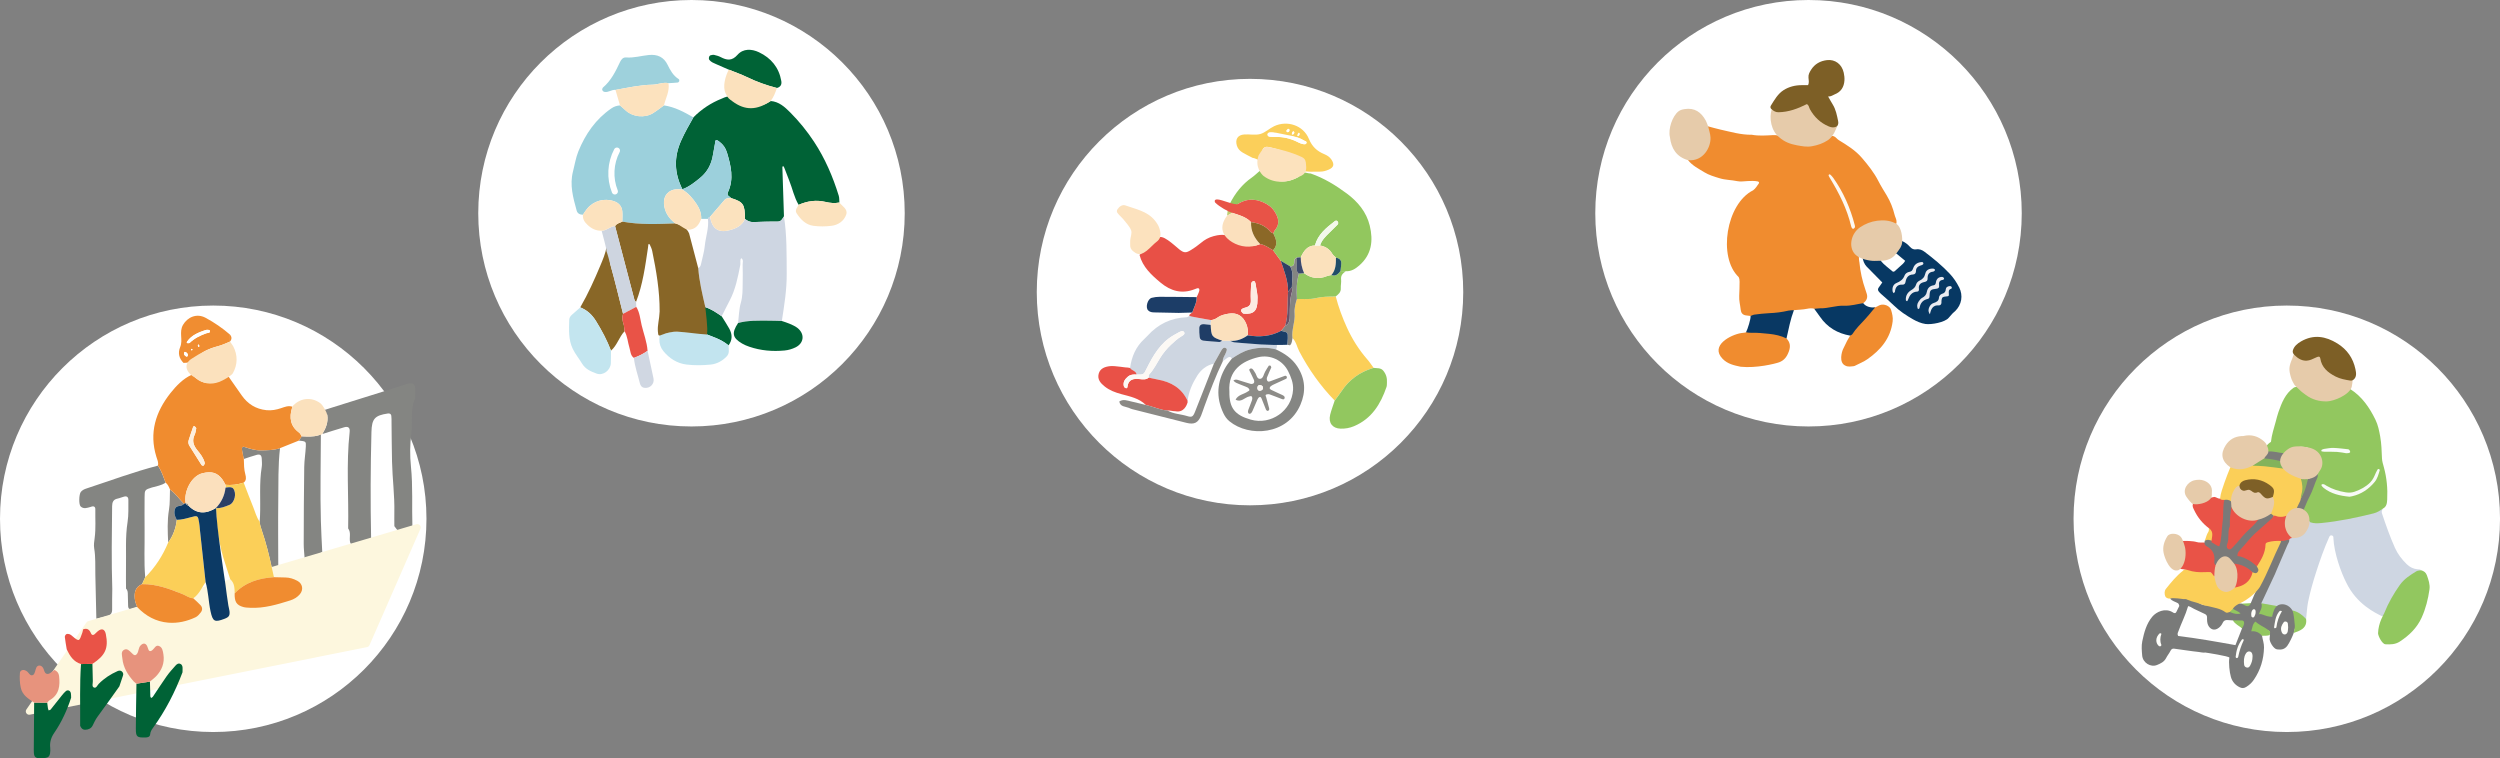 <?xml version="1.0" encoding="UTF-8"?>
<svg id="_レイヤー_2" data-name="レイヤー 2" xmlns="http://www.w3.org/2000/svg" viewBox="0 0 1245.94 377.88">
  <rect x="0" y="0" width="1245.94" height="377.88" fill="#808080" stroke="none"/>
  <defs>
    <style>
      .cls-1 {
        fill: #f08c2f;
      }

      .cls-2 {
        fill: #7b7c79;
      }

      .cls-3 {
        fill: #fbcf58;
      }

      .cls-4 {
        fill: #fbe1bc;
      }

      .cls-5 {
        fill: #e5caaa;
      }

      .cls-6 {
        fill: #006336;
      }

      .cls-7 {
        fill: #fdf7de;
      }

      .cls-8 {
        fill: #2b4066;
      }

      .cls-9 {
        fill: #fbcf5a;
      }

      .cls-10 {
        fill: #f08c30;
      }

      .cls-11 {
        fill: #ced6e2;
      }

      .cls-12 {
        fill: #7e6027;
      }

      .cls-13 {
        fill: #9cd0dc;
      }

      .cls-14 {
        fill: #8a8985;
      }

      .cls-15 {
        fill: #fdf9f4;
      }

      .cls-16 {
        fill: #006236;
      }

      .cls-17 {
        fill: #8cb15d;
      }

      .cls-18 {
        fill: #9ed1dc;
      }

      .cls-19 {
        fill: #eaecf1;
      }

      .cls-20 {
        fill: #f3f8ec;
      }

      .cls-21 {
        fill: #c3e5ef;
      }

      .cls-22 {
        fill: #bdce70;
      }

      .cls-23 {
        fill: #fce2bd;
      }

      .cls-24 {
        fill: #7a7a79;
      }

      .cls-25 {
        fill: #858683;
      }

      .cls-26 {
        fill: #92c75e;
      }

      .cls-27 {
        fill: #92c75f;
      }

      .cls-28 {
        fill: #093863;
      }

      .cls-29 {
        fill: #83b35b;
      }

      .cls-30 {
        fill: #848582;
      }

      .cls-31 {
        fill: #fbe0bd;
      }

      .cls-32 {
        fill: #1a3d67;
      }

      .cls-33 {
        fill: #073863;
      }

      .cls-34 {
        fill: #f9fcfa;
      }

      .cls-35 {
        fill: #8d8c88;
      }

      .cls-36 {
        fill: #e95347;
      }

      .cls-37 {
        fill: #e85046;
      }

      .cls-38 {
        fill: #f08d31;
      }

      .cls-39 {
        fill: #1f3d66;
      }

      .cls-40 {
        fill: #8c8983;
      }

      .cls-41 {
        fill: #e85347;
      }

      .cls-42 {
        fill: #fff;
      }

      .cls-43 {
        fill: #eaebf0;
      }

      .cls-44 {
        fill: #ced6e1;
      }

      .cls-45 {
        fill: #886627;
      }

      .cls-46 {
        fill: #e95147;
      }

      .cls-47 {
        fill: #fbe2be;
      }

      .cls-48 {
        fill: none;
        stroke: #fff;
        stroke-linecap: round;
        stroke-miterlimit: 10;
        stroke-width: 3.06px;
      }

      .cls-49 {
        fill: #006337;
      }

      .cls-50 {
        fill: #695268;
      }

      .cls-51 {
        fill: #fffffb;
      }

      .cls-52 {
        fill: #fcebe2;
      }

      .cls-53 {
        fill: #214e68;
      }

      .cls-54 {
        fill: #fbe1bd;
      }

      .cls-55 {
        fill: #edeef3;
      }

      .cls-56 {
        fill: #7b7b79;
      }

      .cls-57 {
        fill: #f8faf7;
      }

      .cls-58 {
        fill: #e8e8ee;
      }

      .cls-59 {
        fill: #e7937d;
      }

      .cls-60 {
        fill: #896727;
      }

      .cls-61 {
        fill: #3d496c;
      }

      .cls-62 {
        fill: #fdefde;
      }

      .cls-63 {
        fill: #0c3a65;
      }

      .cls-64 {
        fill: #e6cbaa;
      }

      .cls-65 {
        fill: #d0d7e2;
      }

      .cls-66 {
        fill: #fce2be;
      }

      .cls-67 {
        fill: #c2e4ef;
      }

      .cls-68 {
        fill: #797a79;
      }

      .cls-69 {
        fill: #7d5f26;
      }

      .cls-70 {
        fill: #2f4064;
      }

      .cls-71 {
        fill: #fcf9f5;
      }

      .cls-72 {
        fill: #1c3d67;
      }

      .cls-73 {
        fill: #ced5e0;
      }

      .cls-74 {
        fill: #8b6827;
      }
    </style>
  </defs>
  <g id="_レイヤー_1-2" data-name="レイヤー 1">
    <g>
      <g>
        <circle class="cls-42" cx="106.27" cy="258.55" r="106.27"/>
        <g>
          <path class="cls-30" d="M205.53,262.37c-1.37,1.11-3.13,1.19-4.71,1.71-2.39.78-2.41.72-4.28-1.85,0-2.3-.06-4.6-.01-6.89.18-8.43-.96-16.79-1.15-25.2-.15-6.51-.16-13.03-.25-19.54-.01-1.15.04-2.31-.11-3.44-.12-.85-.83-1.22-1.69-1.09-6.54.97-8.03,2.58-8.21,9.24-.46,17.62-.53,35.24-.17,52.86-2.65,2.12-6.07,2.02-9.07,3.14-.85.32-1.28-.46-1.44-1.29-.42-2.21.61-4.62-.93-6.66.34-16.03-1.02-32.08.75-48.09.23-2.1-.7-2.9-2.71-2.33-3.66,1.05-7.28,2.25-10.92,3.38,1.79-2.92,3.05-5.98,2.48-9.52-.2-1.23-5.15-.58-4.54-1.52,11.47-3.66,28.57-8.87,40.04-12.53.55-.17,1.09-.36,1.63-.57,6.56-2.47,7-.92,6.68,5.01-.03.57.11,1.23-.12,1.71-2.5,5.45-1.02,11.34-1.78,16.99-.73,5.47-.77,11.15-.21,16.64,1.02,9.96.41,19.91.72,29.86Z"/>
          <path class="cls-30" d="M78.68,232.08c1.84,2.57,2.71,5.57,3.86,8.45-2.07,1.46-4.56,1.74-6.9,2.45-3.43,1.04-3.57,1.26-3.58,4.74-.01,5.52-.07,11.05,0,16.57.1,7.8-.36,15.62.31,23.41-.52,1.13-1.03,2.27-1.55,3.4-3.27,1.39-3.98,4.01-3.65,7.26.15,1.52.67,2.85,1.26,4.21-.9.28-1.8.55-2.69.84-1.16.38-1.82-.08-1.88-1.25-.1-1.88-.11-3.76-.15-5.65-.02-1.13.02-2.28-.9-3.15-.01-3.44-.09-6.89-.02-10.33.16-7.63-.42-15.26.79-22.88.56-3.56.35-7.25.4-10.88.02-1.56-.71-2.12-2.14-1.77-1.11.27-2.16.78-3.28,1-2.12.43-2.65,1.8-2.68,3.75-.17,13.77-.36,27.53.08,41.3-.03,3.39-.13,6.78-.07,10.17.03,1.8-.72,2.87-2.39,3.31-1.81.48-3.65.88-5.48,1.32-.17-7.29-.35-14.58-.5-21.87-.1-4.41.18-8.81-.58-13.21-.28-1.65,0-3.44.24-5.14.64-4.78.25-9.58.33-14.37.02-1.16-.73-1.67-1.92-1.26-.18.06-.36.13-.55.18-1.66.45-3.38,1.14-4.86-.29-.95-.91-.85-5.84.07-7.18.31-.45.81-.81,1.29-1.1.49-.29,1.04-.49,1.59-.67,11.82-3.87,23.48-8.25,35.55-11.37Z"/>
          <path class="cls-25" d="M139.56,223.33c-1.03,8.77-.76,17.59-.88,26.4-.14,10.74-.01,21.48,0,32.23-1.06.38-2.12.76-3.19,1.14-1.34-6.3-2.9-12.55-4.99-18.65-.5-1.45-.97-2.87-1.08-4.4.06-.95.13-1.9.17-2.85.34-8.16-.47-16.36.86-24.49.21-1.3.07-2.66.01-3.99-.08-1.85-.8-2.5-2.48-2.04-2.19.59-4.33,1.37-6.5,2.08-.32-1.65-.72-3.29-.95-4.95-.12-.87.36-1.36,1.34-1.04,2.68.87,5.32,1.74,8.22,1.68,3.19-.07,6.38-.03,9.44-1.11Z"/>
          <path class="cls-30" d="M151.83,278.36c-.17-2.46-.48-4.93-.47-7.39.03-12.76.08-25.52.26-38.28.05-3.4.64-6.8.8-10.2.12-2.53,0-2.54-3.49-2.92.48-.71.97-1.42,1.45-2.13,2.85.14,5.71.36,8.51-.54.24-.08.71-.89,1.03-.71-.02,14.09-.42,29.42,0,43.49.15,5.1.41,10.24.68,15.36-2.6,1.94-5.77,2.38-8.76,3.3Z"/>
          <path class="cls-40" d="M83.81,270.39c-.25-5.44-.52-10.85.4-16.3.56-3.31.36-6.75.5-10.13,2.74,1.97,4.64,4.76,6.97,7.13-.13.13-.25.27-.39.39-1.22,1.04-3.5.15-4.13,2.29-.57,1.94-.06,3.65.95,5.29-.46,4.14-1.83,7.94-4.3,11.32Z"/>
          <path class="cls-7" d="M44.01,309.55l163.5-48.29c1.38-.41,2.6.98,2.02,2.29l-25.38,57.97c-.22.5-.67.87-1.21.98L14.88,356.18c-1.49.3-2.58-1.36-1.72-2.61l29.94-43.36c.22-.32.54-.55.91-.66Z"/>
          <path class="cls-1" d="M114,187.82c1.94,2.82,4.47,6.4,6.44,9.2,3.01,4.3,7.04,6.85,12.35,7.4,2.56.27,4.97-.22,7.31-1.01,1.84-.62,3.57-1.37,5.54-.74-.02.19-.02.38-.07.56-1.5,4.9-.88,9.18,3.54,12.42.56.41.86,1.19,1.28,1.8-.48.71-.97,1.42-1.45,2.13-3.12,1.25-6.25,2.5-9.37,3.76-3.06,1.09-6.25,1.04-9.44,1.11-2.9.06-5.55-.81-8.22-1.68-.98-.32-1.46.17-1.34,1.04.23,1.66.62,3.3.95,4.95.06,2.58.05,5.15.76,7.69.39,1.4.59,2.95-.82,4.08-2.97.97-5.99,1.44-9.12,1.04-.47-.83-.86-1.71-1.41-2.48-2.59-3.63-5.56-4.29-9.92-3.26-5.73,1.36-9.52,9.35-8.47,14.95-.28.12-.56.23-.84.32-2.33-2.37-4.23-5.16-6.97-7.13-.53-1.27-1.04-2.54-2.17-3.43-1.15-2.88-2.02-5.89-3.86-8.45.42-1.6-.32-3-.77-4.46-3.68-11.9-.39-22.33,7.03-31.73,2.73-3.46,6.42-7.32,10.63-9.12.87.32,1.27,1.06,1.94,1.62,3.6,3,7.47,3.06,11.67,1.51,1.73-.64,2.86-2.29,4.83-2.08ZM97.82,213.37c-.29-.34-.47-.69-.76-.86-.42-.26-.71-.04-.87.43-.72,2.15-1.5,4.28-2.16,6.45-.28.92-.17,1.9.36,2.75,1.99,3.22,4,6.42,6.04,9.61.16.25.9.45.97.37.3-.41.73-.98.64-1.38-.57-2.47-2.13-4.45-3.68-6.33-2-2.43-2.78-4.84-1.32-7.82.48-.98.54-2.18.78-3.22Z"/>
          <path class="cls-16" d="M74.73,339.68c.06,2.46.1,4.92.19,7.37,0,.27.26.54.39.81.29-.2.68-.33.86-.6,2.33-3.44,4.56-6.96,6.96-10.35,1.31-1.85,2.87-3.52,4.36-5.22.64-.72,1.46-1.32,2.48-.79.96.5,1.05,1.47,1.02,2.45-.02.56-.02,1.13-.03,1.69-3.73,9.86-8.5,19.17-14.72,27.72-.67.93-1.28,1.87-1.38,3.09-.13,1.51-1.28,1.67-2.49,1.7-4.15.08-4.69-.33-4.67-4.43.03-7.45.19-14.9.3-22.36,2.25-.36,4.49-.72,6.74-1.08Z"/>
          <path class="cls-6" d="M46.06,330.85c.06,2.86.1,5.71.2,8.57.04,1.09-.55,2.63.4,3.15,1.27.7,1.8-.98,2.53-1.73,2.71-2.77,5.88-4.82,9.4-6.38.76-.34,1.55-.34,2.14.17.58.49.86,1.23.57,2.05-.61,1.79-1.21,3.59-1.81,5.39-3.61,5.04-7.18,10.12-10.87,15.11-1.02,1.39-1.71,2.89-2.45,4.41-.73,1.49-2.16,2.08-3.75,2.1-1.3.02-2.01-.87-2.47-1.98.1-10.26-.31-20.52.43-30.76,1.89-.03,3.78-.06,5.67-.09Z"/>
          <path class="cls-38" d="M91.46,180.86c-2.25-2.25-2.88-4.96-1.68-7.83.79-1.89.61-3.69.5-5.59-.11-1.9-.09-3.78.93-5.53,2.19-3.76,6.71-5.97,11.26-3.52,4.32,2.33,8.39,5.11,12.12,8.35,0,1.16.01,2.33.02,3.49v.02c-2.06.91-4.09,1.8-6.31,2.38-4.03,1.05-7.9,2.74-10.78,5.87-1.74,1.88-3.74,2.37-6.06,2.37ZM93.47,171.03c.35-.04.84.05,1.04-.14,2.4-2.32,5.28-3.73,8.39-4.82.63-.22,2.15.01,1.62-1.42-.11-.29-1.47-.38-2.12-.16-3.45,1.19-6.86,2.49-9.1,5.66-.32.45-.34.69.16.88ZM93.64,176.84c-.16-.83-.73-1.26-1.48-1.49-.09-.03-.33.21-.39.37-.32.86.19,1.35.82,1.81.42.3.71.29.93-.17.07-.16.08-.35.11-.52ZM99.44,172.54c-.15-.29-.29-.59-.44-.88-.14.11-.4.23-.4.34,0,.31.11.63.17.94.22-.13.44-.26.67-.4ZM95.59,173.85c-.53.25-.55.53-.02.78.06.03.36-.23.37-.37,0-.13-.22-.28-.35-.41Z"/>
          <path class="cls-54" d="M95.94,178.51c3.5-2.38,8.34-4.84,12.37-5.89,2.22-.58,4.25-1.47,6.3-2.38.54.78,1.17,1.51,1.61,2.34,2.3,4.36,2.27,9.07-.16,13.42-.71,1.27-5.01,3.69-6.74,4.33-4.2,1.55-8.22,1.05-11.82-1.95-4.43-2.24-6.8-6.88-1.56-9.87Z"/>
          <path class="cls-49" d="M35.44,347.74c-2,6.2-4.7,12.07-8.37,17.44-1.6,2.33-2.37,4.71-2.04,7.5.11.94.03,1.91-.09,2.85-.16,1.28-.95,2.05-2.24,2.19-.95.1-1.9.17-2.85.16-2.11-.01-2.81-.62-2.96-2.58-.09-1.14-.05-2.29-.04-3.43.05-7.24.11-14.48.17-21.72,2.17.02,4.34.04,6.51.06.12.94.22,1.89.37,2.82.06.35.22.69.33,1.04.35-.15.81-.2,1.02-.46,1.91-2.36,3.76-4.76,5.66-7.12.59-.73,1.21-1.46,1.92-2.06.94-.8,2.23-.26,2.49,1.04.14.74.09,1.51.13,2.27Z"/>
          <path class="cls-59" d="M74.73,339.68c-2.25.36-4.49.72-6.74,1.08-.43-.37-.86-.73-1.3-1.1-2.98-3.31-5.28-6.99-5.71-11.53-.13-1.44-.83-3.28.74-4.22,1.64-.99,2.8.47,3.91,1.52.28.26.54.54.84.78.77.6,1.35.3,1.85-.41.88-1.26.61-2.95,1.78-4.15,1.15-1.19,2.37-1.25,3.18.22.36.65.46,1.44.8,2.11.3.58.86.66,1.44.32.16-.1.31-.21.46-.33,1-.78,1.6-2.56,3.11-2.08,1.88.6,2.11,2.67,2.36,4.28.67,4.23-.8,7.89-3.72,10.94-.91.95-2,1.72-3.01,2.57Z"/>
          <path class="cls-54" d="M163.1,206.78c.57,3.54-.68,6.6-2.48,9.52-.27.37-1.5.53-1.74.61-2.8.89-5.65.68-8.51.54-.42-.61-.72-1.39-1.28-1.8-4.43-3.24-5.04-7.52-3.54-12.42.05-.18.05-.37.07-.56,3.69-4.32,9.34-5.07,13.91-1.8,1.49,1.06,3.36,4.68,3.56,5.91Z"/>
          <path class="cls-59" d="M27.15,333.87c1.27.59,2.12,1.52,2.29,2.96.56,4.9.13,9.41-4.77,12.18-.46.26-.76.8-1.14,1.2-2.17-.02-4.34-.04-6.51-.06-2.84-1.9-5.84-3.61-6.66-7.39-.53-2.47-.63-4.93-.43-7.42.09-1.17,1.54-1.8,2.63-1.23.17.09.34.17.52.25,1.24.6,1.84,2.9,3.43,2.02.9-.5,1.02-2.36,1.56-3.57.64-1.41,2.19-1.47,3.18-.26.91,1.11.7,3.39,2.54,3.33,1.15-.04,2.25-1.3,3.37-2.01Z"/>
          <path class="cls-36" d="M40.4,330.94c-3.76-1.09-5.6-4.06-7.14-7.32-.33-2.05-.72-4.09-.95-6.15-.05-.45.34-1.16.73-1.4.39-.24,1.1-.17,1.59-.01.52.17.98.57,1.41.95,3.71,3.22,3.48,2.33,4.99-1.69.2-.53.25-1.11.38-1.66,2.08-.79,3.2.17,3.96,2.04.32.78,1.03,1.05,1.78.38.57-.5,1.07-1.09,1.67-1.56,1.99-1.56,3.44-.96,3.94,1.58,1.37,6.98-.25,10.54-6.7,14.76-1.89.03-3.78.06-5.67.09Z"/>
          <path class="cls-38" d="M114.62,170.23c0-1.16-.01-2.33-.02-3.49q1.5,1.72.02,3.49Z"/>
          <path class="cls-3" d="M112.33,241.56c3.12.41,6.15-.06,9.12-1.04,1.59,4.1,3.11,8.22,4.78,12.28,1,2.44,1.6,5.07,3.21,7.25.1,1.53.58,2.95,1.08,4.4,2.08,6.1,3.64,12.34,4.99,18.65.34,1.52.68,3.04,1.02,4.56-7.44.47-14.25,2.48-19.57,8.08-.05-2.58-.05-5.17-2.23-7.08-.81-2.52-1.58-5.06-2.43-7.57-3.08-9.07-4.42-18.43-4.59-27.98l-.11.1c2.39.23,4.53-.72,6.65-1.54,2.75-1.06,3.86-5.89,1.96-8.27-.3-.37-.98-.56-1.51-.6-.75-.05-1.52.13-2.28.21-.02-.49-.05-.98-.07-1.47Z"/>
          <path class="cls-3" d="M70.81,291.12c.52-1.13,1.03-2.27,1.55-3.4,5.01-4.99,8.76-10.8,11.45-17.32,2.47-3.38,3.84-7.18,4.3-11.32,2.33,0,4.54-.62,6.77-1.24,3.67-1.02,3.75-.97,4.35,2.55.19,1.13.25,2.29.38,3.43.95,8.75,1.9,17.5,2.85,26.24-1.89,2.82-3.22,6.07-6.15,8.11-2-.05-3.51-1.34-5.26-2.04-6.51-2.62-13.05-5.12-20.24-5Z"/>
          <path class="cls-63" d="M102.46,290.05c-.95-8.75-1.9-17.5-2.85-26.24-.12-1.14-.18-2.3-.38-3.43-.6-3.52-.68-3.56-4.35-2.55-2.22.61-4.44,1.23-6.77,1.24-1.01-1.64-1.52-3.36-.95-5.29.63-2.14,2.91-1.25,4.13-2.29.14-.12.26-.26.39-.39.29-.09.57-.2.84-.32l.17.19c.17.57.55.88,1.14.93,4.27,4.45,8.93,4.32,13.86,1.22.17,9.55,4.45,36.34,4.64,37.94.41,3.58.96,7.15,1.49,10.72.14.94.46,1.85.56,2.79.25,2.22-.28,2.98-2.49,3.82-4.93,1.88-5.85,1.42-6.96-3.76-1.03-4.82-1.07-9.81-2.47-14.57Z"/>
          <path class="cls-10" d="M70.81,291.12c7.19-.12,13.73,2.38,20.24,5,1.75.7,3.26,2,5.26,2.04,1.22,1.15,2.52,2.24,3.65,3.48,1.02,1.12,1,2.47.05,3.64-.71.87-1.5,1.85-2.47,2.31-4.33,2.05-8.94,3.13-13.74,2.73-6.12-.52-11.18-3.34-15.39-7.74-.58-1.35-1.11-2.69-1.26-4.21-.32-3.25.39-5.87,3.65-7.26Z"/>
          <path class="cls-10" d="M116.95,295.74c5.32-5.6,12.13-7.61,19.57-8.08,1.9.05,3.8.12,5.7.14,2.15.02,4.13.68,5.98,1.67,2.64,1.41,3.16,4.45,1.22,6.71-1.28,1.49-2.93,2.47-4.75,3.04-6.52,2.06-13.07,4.03-20.04,3.68-1.14-.06-2.31-.08-3.39-.38-3.39-.94-4.41-2.62-4.3-6.78Z"/>
          <path class="cls-31" d="M107.69,253.11c-4.93,3.1-9.6,3.23-13.86-1.22-.08-.67-.4-1.06-1.14-.93l-.17-.19c-1.04-5.61,2.74-13.59,8.47-14.95,4.37-1.04,7.33-.37,9.92,3.26.55.77.95,1.65,1.41,2.48.02.49.05.98.07,1.47-.43,3.95-2.06,7.34-4.82,10.19l.11-.1Z"/>
          <path class="cls-62" d="M97.82,213.37c-.24,1.04-.3,2.23-.78,3.22-1.47,2.98-.68,5.39,1.32,7.82,1.55,1.88,3.11,3.86,3.68,6.33.09.4-.34.97-.64,1.38-.06.08-.81-.12-.97-.37-2.04-3.18-4.05-6.39-6.04-9.61-.52-.85-.64-1.83-.36-2.75.67-2.17,1.45-4.3,2.16-6.45.16-.48.44-.69.87-.43.28.17.46.52.76.86Z"/>
          <path class="cls-42" d="M93.47,171.03c-.51-.18-.48-.42-.16-.87,2.24-3.17,5.65-4.48,9.1-5.66.65-.22,2.01-.13,2.12.16.53,1.44-.99,1.2-1.62,1.42-3.11,1.09-5.99,2.5-8.39,4.82-.2.2-.69.1-1.04.14Z"/>
          <path class="cls-42" d="M93.64,176.84c-.04.17-.04.37-.11.52-.22.46-.51.47-.93.17-.64-.46-1.14-.95-.82-1.81.06-.16.3-.4.39-.37.74.23,1.32.66,1.48,1.49Z"/>
          <path class="cls-42" d="M99.44,172.55c-.22.13-.44.27-.66.4-.07-.31-.17-.63-.17-.94,0-.11.26-.22.4-.34.15.29.29.59.44.88Z"/>
          <path class="cls-42" d="M95.59,173.85c.13.14.35.28.35.41,0,.13-.31.4-.37.37-.53-.25-.51-.53.02-.78Z"/>
          <path class="cls-8" d="M107.58,253.21c2.76-2.85,4.39-6.23,4.82-10.19.76-.08,1.53-.26,2.28-.21.52.03,1.21.22,1.51.6,1.9,2.37.79,7.2-1.96,8.27-2.12.82-4.26,1.77-6.65,1.54Z"/>
          <path class="cls-40" d="M92.69,250.97c.74-.13,1.06.25,1.14.93-.59-.05-.97-.36-1.14-.93Z"/>
        </g>
      </g>
      <g>
        <circle class="cls-42" cx="622.97" cy="145.57" r="106.27"/>
        <g>
          <path class="cls-44" d="M594.16,155.77c.2,1.1.38,2.18,1.81,2.41,2.56.42,5.1.91,7.65,1.36-.09.79-.18,1.58-.27,2.36-1.13-.12-2.25-.28-3.39-.35-1.33-.09-2.24.57-2.3,1.9-.07,1.5.04,3.02.2,4.52.11,1.05.86,1.7,1.88,1.81,2.63.28,5.26.51,7.9.66.48.03.98-.41,1.47-.63,1.33.02,2.66.04,3.99.06.69.26,1.37.69,2.08.75,8.76.72,12.01,1.13,20.82.73.45.09.73,1.36-.12,2.78-4.3-1.14-8.52-1.05-12.89.04-3.43.86-6.2,2.66-9.04,4.5-.66-1.04-1.47-.9-2.33-.27-.75.54-1.49,1.09-2.23,1.64-.12-1.63,1.04-2.81,1.53-4.23.3-.89.97-1.91-.22-2.4-1.04-.43-1.69.61-2.16,1.43-1.23,2.11-2.39,4.26-3.58,6.39-3.68.77-6.42,3.05-8.32,6.05-2.41,3.8-4.22,7.96-4.78,12.53-2.96-6.42-8.29-9.48-14.99-10.65-1.49-.26-2.96-.61-4.43-.93.09-.57-.01-1.32.31-1.67,2.26-2.4,3.66-5.34,5.37-8.09,1.52-2.45,3.32-4.66,5.43-6.64,1.68-1.58,3.33-3.13,5.35-4.29.67-.39,1.93-1.1,1.15-2.11-.64-.83-1.77-.23-2.62.23-.84.45-1.67.93-2.5,1.4-6.63,3.81-10.23,10.11-13.49,16.63-1.47,2.94-1.29,3.03-5.05,3.01-.21-1.93-2.4-1.92-3.2-3.27.77-5.63,2.86-10.6,7.13-14.51.56-.52,1.11-1.06,1.62-1.62,5.22-5.77,11.69-8.91,19.5-9.19.35-.01,1.43-.45,2.69-2.32Z"/>
          <path class="cls-22" d="M614.08,106.07c-.85.47-1.7.95-2.54,1.42.09-.81.18-1.61.27-2.42.9,0,1.75.12,2.27.99Z"/>
          <path class="cls-37" d="M596.39,148.09c.45-1.04,1.02-2.06,1.3-3.14.17-.67.03-1.59-1.16-1.24-.36.11-.72.26-1.07.4-6.37,2.55-12.01.95-17.05-3.25-4.55-3.79-8.92-7.77-10.51-13.83,2.85-2.19,6.39-5.84,9.27-7.97,1.28-3.44,8.42,3.52,10.49,5.17,2.43,1.93,3.44,1.94,6.1.24,1.59-1.02,3.18-2.08,4.62-3.31,1.91-1.64,4.02-2.82,6.44-3.47,5.03-1.37,7.36-.41,10.53,1.5,4.03,2.43,7.85,4.61,12.68,2.45,2.47.39,4.37,1.95,6.47,3.1,1.27,1.74,2.53,3.48,3.8,5.22,1.7,5.02,3.73,9.97,3.66,15.41-.44,5.7.22,11.49-1.46,17.08-.68.81-1.36,1.62-2.04,2.43-5.25,2.81-10.83,3.2-16.6,2.23.25-1.93.01-3.76-.71-5.6-1.59-4.04-4.73-5.97-9.01-5.16-1.86.35-3.78.74-5.35,1.92-.95.71-2,1.08-3.14,1.28-2.55-.46-5.1-.9-7.65-1.36-4.79-.87-3.46-1.06-1.81-2.41.88-2.52,2.31-4.88,2.22-7.68ZM626.69,149.32c.26-2.39-.59-5.17-.95-8-.06-.48-.55-1.31-.77-1.29-.81.08-1.39.74-1.43,1.53-.13,2.67-.3,5.35-.15,8.01.11,2.11-.67,3.24-2.65,3.71-.55.13-1.1.33-1.59.59-.57.3-.76.92-.45,1.43.26.44.77.99,1.21,1.03,4.95.4,6.85-1.44,6.8-7.01Z"/>
          <path class="cls-26" d="M638.28,129.95c-1.27-1.74-2.53-3.48-3.8-5.22,2.6-2.77,1.5-5.59.13-8.42.24-.51.37-1.12.73-1.53,2.74-3.18,1.82-6.31-.13-9.38-1.36-2.14-3.37-3.58-5.67-4.58-4.28-1.88-8.51-1.77-12.47.77-1.56,1-2.77.87-4.11-.15,2.63-5.15,6.09-9.59,10.88-12.93,1.39-.97,2.61-2.19,3.91-3.29,1.11.71,2.27,1.35,3.31,2.14,5.29,4.04,10.89,3.86,16.34.71.82-3.62,3.74-1.52,5.8-1.61,6.58,2.27,12.46,5.86,18,9.97,5.51,4.09,9.8,9.23,11.45,16.02,1.81,7.49,1,14.47-5.29,19.91-1.93,1.67-4,2.96-6.68,2.81-.87-.04-1.75-.08-2.62-.11.12-1.08.23-2.17.37-3.25.25-2.01-.68-3.09-2.63-3.38-.62-.64-1.41-1.19-1.84-1.94-1.38-2.39-3.43-3.68-6.09-4.13.78-2.68,2.75-4.5,4.64-6.37,1.35-1.34,2.74-2.65,4.06-4.01.41-.42.47-1.02.14-1.54-.38-.62-1.04-.57-1.48-.23-4.22,3.28-8.43,6.59-9.91,12.12-3.9.09-5.58,2.86-7.09,5.85-.64.07-1.28.14-1.92.21-1.15.33-1.3,1.27-1.29,2.24.02,1.4-.61,2.13-2.03,2.14-1.58-.94-3.15-1.89-4.73-2.83Z"/>
          <path class="cls-3" d="M665.18,199.65c-7.12-7.32-12.94-15.56-17.69-24.6-1.14-2.17-1.48-4.77-3.36-6.56-.55-4.18,1.44-8.14,1.07-12.3-.22-2.49.41-4.85,1.14-7.19,3.06-.08,6.23.32,9.14-.38,3.42-.83,6.8-.81,10.22-.89,1.39,5.37,3.3,10.55,5.61,15.6,2.65,5.79,6,11.08,10.19,15.87,1.13,1.29,2.06,2.75,3.08,4.13-6.79,1.98-12.19,5.83-16.1,11.77-1.03,1.57-2.21,3.03-3.32,4.55Z"/>
          <path class="cls-25" d="M613.97,178.67c2.84-1.84,5.61-3.65,9.04-4.5,4.37-1.09,8.59-1.18,12.89-.04,4.2,1.99,7.95,4.41,10.61,8.46,4.05,6.17,4.42,12.56,1.59,19.12-6.53,15.19-25.57,16.3-35.39,8.23-1.4-1.15-2.32-2.54-3.05-4.1-3.71-7.89-3.15-15.58,1.26-23.01.87-1.47,2.02-2.78,3.05-4.17ZM612.7,195.14c-.13,8.08,2.61,11.7,10.59,13.98,10.13,2.89,20.52-4.41,21.14-14.86.2-3.35-1-6.31-2.45-9.25-2.71-5.48-8.93-8.44-14.96-6.98-8.05,1.95-15.04,6.55-14.33,17.1Z"/>
          <path class="cls-27" d="M665.18,199.65c1.11-1.51,2.29-2.98,3.32-4.55,3.9-5.94,9.31-9.79,16.1-11.77,1.65.28,3.51-.14,4.78,1.4,1.4,1.69,1.99,3.65,1.84,5.84-.05.76.03,1.57-.21,2.27-2.94,8.56-7.39,15.85-16.22,19.57-2.17.91-4.38,1.29-6.68,1.22-4.03-.11-6.17-2.88-5.19-6.92.59-2.39,1.5-4.71,2.26-7.06Z"/>
          <path class="cls-46" d="M572.47,188.21c1.48.31,2.95.67,4.43.93,6.69,1.17,12.03,4.24,14.99,10.65-.07.26-.07.52-.02.79-.35,1.15-1.79,5.25-6.09,4.37-1.31.02-2.66-.46-3.97-.36-3.75-.23-7.11-2-10.73-2.73-3.37-3.43-7.94-4.26-12.28-5.45-2.99-.82-5.8-1.86-8.23-3.79-2.02-1.6-3.75-3.51-3.03-6.3.73-2.84,3.32-3.61,5.8-3.86,2.44-.24,8.15.87,8.74.72.39.07.77.15,1.16.22.8,1.35,2.99,1.35,3.2,3.27-1.56-.12-3.09-.04-4.34,1.05-1.34,1.17-2.4,2.49-2.06,4.45.11.61.43,1.02,1,1.23.42.16.78,0,.83-.49.4-3.97,3.09-4.36,6.24-3.99,1.55.18,3.06.35,4.38-.74Z"/>
          <path class="cls-9" d="M624.36,78.72c-1.69-.89-3.42-1.7-5.05-2.68-1.32-.79-2.41-1.88-2.88-3.44-.96-3.16.41-5.37,3.7-5.59,2.66-.18,5.48.47,7.96-.22,2.47-.68,4.51-2.77,6.91-3.9,6.48-3.05,14.51-.46,17.28,6.24,1.63,3.95,4.05,6.18,7.72,7.7,1.39.58,2.69,1.37,3.58,2.74,1.54,2.36,1.17,3.84-1.37,4.96-1.42.63-2.86,1.03-4.43,1.01-1.53-.02-3.06.02-4.59.04-8.13-.38-4.62-1.13-3.46-3.87.61-1.43-.82-2.3-2.1-2.88-5.32-2.45-9.88-4.51-15.61-5.6-1.06-.2-1.9.09-2.51.86-.81,1.03-.35,4.17-1.06,5.28-.7,1.1-2.94-.71-4.11-.65ZM646.23,68.66c-2.63-.27-7.59-.81-10.16-1.98-.81-.37-1.87-.71-2.82-.66-.71.03-1.6.1-1.53,1.18.04.68.64.89,1.19.95.95.1,1.91.15,2.86.12,3.69-.11,7.17.71,10.48,2.31.69.33,1.36.72,2.08.94.9.27,2.24.75,2.68-.03.64-1.15-.97-1.17-1.57-1.68-.76-.65-4.21-1.78-4.77-1.9-.28-.06-.48-.51-.72-.79.3-.15.69-.22.87-.46.35-.46.32-.98-.28-1.23-.08-.04-.47.41-.56.68-.1.31,2.23,2.22,2.23,2.56ZM642.64,65.14c-.12-.3-.23-.61-.35-.91-.4.28-.84.53-1.18.88-.07.07.19.68.37.73.54.15.97-.13,1.16-.69Z"/>
          <path class="cls-23" d="M627.3,77.35c.7-1.11,1.42-2.22,2.23-3.25.61-.78,1.45-1.06,2.51-.86,5.73,1.09,11.35,2.53,16.67,4.98,1.27.59,1.92,1.34,2.1,2.88.36,3.15.61,5.55-3.39,6.98-5.46,3.14-12.36,3.68-17.66-.36-1.04-.79-4.58-4.67-2.46-10.37Z"/>
          <path class="cls-66" d="M576.44,120.48c-2.88,2.14-6.8,8-10.59,5.53-1.65-1.07-2.68-2.04-2.59-4,.03-.76-.06-1.54.01-2.29.16-1.68.99-3.59.44-4.98-.8-2.04-2.55-3.72-3.93-5.53-.46-.6-1.1-1.07-1.59-1.65-.81-.98-2.26-1.82-1.19-3.38.91-1.33,2.42-2.33,3.89-1.8,5.12,1.87,10.74,2.81,14.55,7.36,1.01,1.2,1.86,2.54,2.32,3.86,1.36,3.9.21,5.75-1.32,6.89Z"/>
          <path class="cls-14" d="M571.07,201.85c3.62.72,6.98,2.5,10.73,2.73,3.05,1.77,6.6,1.77,9.87,2.78,2.32.72,2.9.35,3.89-2.12,3.19-7.99,6.29-16.02,9.43-24.03,1.19-2.13,2.35-4.28,3.58-6.39.47-.81,1.12-1.85,2.16-1.43,1.18.49.52,1.51.22,2.4-.48,1.42-1.65,2.6-1.53,4.23-3.59,7.4-6.45,15.1-9.28,22.81-.53,1.43-.97,2.9-1.55,4.31-1.48,3.57-3.37,4.56-7.24,3.61-9.07-2.24-18.12-4.56-27.18-6.86-.55-.14-1.07-.41-1.6-.63-1.8-.73-4.26-.46-4.75-3.16,2.01-1.35,4.04-.44,6.04,0,2.42.53,4.81,1.16,7.21,1.74Z"/>
          <path class="cls-41" d="M617.07,101.59c3.96-2.54,8.19-2.65,12.47-.77,2.29,1.01,4.3,2.45,5.67,4.58,1.95,3.07,2.87,6.2.13,9.38-.36.41-.49,1.02-.73,1.53-.48-.25-1.12-.39-1.43-.78-2.5-3.1-5.91-4.31-9.68-4.83-2.58-2.69-6.05-3.55-9.42-4.64-1.97-.54-6.36-3.04-8.31-4.97-.25-.17-.44-.68-.39-.98.11-.64.71-.71,1.25-.72,2.34-.02,8.88,3.19,10.45,2.19Z"/>
          <path class="cls-27" d="M665.71,147.74c-3.42.08-6.79.06-10.22.89-2.91.7-6.08.3-9.14.38-.19-4.26-.28-8.51,1.04-12.64.85-.07,1.69-.15,2.54-.22,3.52,2.6,7.3,3.12,11.38,1.46.7-.29,1.49-.37,2.23-.54,2.17.84,3.37-.53,4.53-1.99.87.04,1.75.08,2.62.11-1.39.99-2.55,2.02-2.32,4.05.17,1.46-.23,2.98-.15,4.46.11,2-1.23,2.98-2.52,4.04Z"/>
          <path class="cls-31" d="M614.08,106.07c3.37,1.09,6.84,1.95,9.42,4.64-.19,4.34,1.6,7.86,4.51,10.93-4.83,2.16-9.9,1.47-13.93-.96-3.17-1.91-7.74-6.28-2.54-13.18.85-.47,1.7-.95,2.54-1.42Z"/>
          <path class="cls-72" d="M594.16,155.77c-2.24.06-4.48.12-6.73.18-4.02-.08-8.05-.18-12.07-.25-1.17-.02-2.31-.13-3.18-1.04-1.43-1.49-.26-5.69,1.82-6.24,1.28-.34,2.65-.5,3.97-.5,6.14,0,12.27.1,18.41.16.09,2.8-1.34,5.16-2.22,7.68Z"/>
          <path class="cls-30" d="M647.39,136.36c-1.32,4.13-1.23,8.38-1.04,12.64-.73,2.34-1.36,4.7-1.14,7.19.37,4.17-1.62,8.12-1.07,12.3-.26,1.25-.17,2.63-1.25,3.6-.45-.09-.9-.18-1.34-.27.09-1.1.24-2.19.26-3.29.04-2.92.02-2.92-3.35-3.65.68-.81,1.36-1.62,2.04-2.43,2.2-1.13,2.33-3.2,2.34-5.27.02-3.95-.1-7.9,1.08-11.76.21-.68-.03-1.5-.06-2.25-.04-3.48,1.06-7.05-.82-10.38,1.42-.01,2.04-.74,2.03-2.14-.01-.97.13-1.91,1.29-2.24-.05,1.86-.12,3.73-.15,5.59-.02.99.39,1.8,1.21,2.38Z"/>
          <path class="cls-31" d="M603.36,161.91c.09-.79.18-1.58.27-2.36,1.14-.2,2.2-.56,3.14-1.28,1.58-1.18,3.49-1.57,5.35-1.92,4.29-.8,7.42,1.12,9.01,5.16.73,1.84.96,3.67.71,5.6-2.61,1.88-5.46,2.98-8.73,2.76-1.33-.02-2.66-.04-3.99-.06-5.32-1.87-5.43-2.02-5.77-7.9Z"/>
          <path class="cls-32" d="M613.12,169.88c3.27.22,6.12-.88,8.73-2.76,5.76.97,11.34.58,16.6-2.23,3.37.73,3.4.73,3.35,3.65-.02,1.1-.17,2.19-.26,3.29-8.82.4-17.58-.47-26.34-1.2-.71-.06-1.39-.49-2.08-.75Z"/>
          <path class="cls-74" d="M628.01,121.63c-2.91-3.06-4.7-6.59-4.51-10.93,3.77.52,7.18,1.73,9.68,4.83.32.39.95.53,1.43.78,1.38,2.83,2.48,5.65-.13,8.42-2.1-1.15-4-2.71-6.47-3.1Z"/>
          <path class="cls-52" d="M626.69,149.32c.05,5.56-1.85,7.41-6.8,7.01-.44-.04-.95-.59-1.21-1.03-.3-.51-.11-1.13.45-1.43.5-.26,1.04-.46,1.59-.59,1.99-.47,2.77-1.6,2.65-3.71-.14-2.66.03-5.34.15-8.01.04-.8.62-1.46,1.43-1.53.22-.02.71.81.77,1.29.36,2.83,1.22,5.61.95,8Z"/>
          <path class="cls-70" d="M643.01,132.78c1.88,3.33.78,6.9.82,10.38-.63.73-1.26,1.47-1.89,2.2.07-5.44-1.95-10.39-3.66-15.41,1.58.94,3.15,1.89,4.73,2.83Z"/>
          <path class="cls-50" d="M641.94,145.37c.63-.73,1.26-1.47,1.89-2.2.03.75.27,1.57.06,2.25-1.17,3.86-1.06,7.81-1.08,11.76,0,2.07-.14,4.15-2.34,5.27,1.68-5.59,1.02-11.39,1.46-17.08Z"/>
          <path class="cls-4" d="M663.55,137.06c-.75.18-1.53.26-2.23.54-4.08,1.67-7.86,1.15-11.38-1.46-1.11-2.54-1.67-5.19-1.68-7.96,1.51-2.99,3.19-5.76,7.09-5.85.85.01,1.7.02,2.54.03,2.66.45,4.71,1.74,6.09,4.13.44.75,1.22,1.3,1.84,1.94.01,3.07-.08,6.12-2.26,8.61Z"/>
          <path class="cls-20" d="M657.88,122.37c-.85-.01-1.7-.02-2.54-.03,1.48-5.53,5.69-8.84,9.91-12.12.44-.34,1.09-.39,1.48.23.33.53.27,1.12-.14,1.54-1.33,1.36-2.71,2.67-4.06,4.01-1.89,1.87-3.86,3.69-4.64,6.37Z"/>
          <path class="cls-53" d="M663.55,137.06c2.18-2.5,2.27-5.54,2.26-8.61,1.95.29,2.88,1.37,2.63,3.38-.14,1.08-.24,2.17-.37,3.25-1.16,1.45-2.36,2.83-4.53,1.99Z"/>
          <path class="cls-61" d="M648.25,128.19c.01,2.77.58,5.42,1.68,7.96-.85.07-1.69.15-2.54.22-.82-.58-1.23-1.38-1.21-2.38.03-1.86.1-3.73.15-5.59.64-.07,1.28-.14,1.92-.21Z"/>
          <path class="cls-71" d="M572.47,188.21c-1.32,1.09-2.83.92-4.38.74-3.14-.37-5.83.02-6.24,3.99-.05.49-.41.64-.83.49-.57-.22-.9-.62-1-1.23-.34-1.96.72-3.29,2.06-4.45,1.25-1.09,2.78-1.17,4.34-1.05,3.76.02,3.58-.07,5.05-3.01,3.26-6.51,6.86-12.82,13.49-16.63.83-.47,1.65-.95,2.5-1.4.85-.45,1.98-1.06,2.62-.23.78,1.01-.48,1.72-1.15,2.11-2.02,1.16-3.67,2.72-5.35,4.29-2.11,1.98-3.91,4.19-5.43,6.64-1.71,2.75-3.11,5.69-5.37,8.09-.33.35-.22,1.1-.31,1.67Z"/>
          <path class="cls-39" d="M603.36,161.91c.34,5.88.45,6.03,5.77,7.9-.49.22-.99.66-1.47.63-2.64-.15-5.27-.39-7.9-.66-1.03-.11-1.77-.76-1.88-1.81-.16-1.5-.27-3.02-.2-4.52.06-1.33.96-1.99,2.3-1.9,1.13.08,2.26.23,3.39.35Z"/>
          <path class="cls-42" d="M644.69,67.89c.56.12,4.01,1.26,4.77,1.9.6.51,2.21.53,1.57,1.68-.44.78-1.78.3-2.68.03-.72-.22-1.4-.61-2.08-.94-3.31-1.6-6.79-2.42-10.48-2.31-.95.03-1.91-.02-2.86-.12-.55-.06-1.14-.27-1.19-.95-.07-1.08.81-1.14,1.53-1.18.95-.04,1.97-.02,2.83.18,3.45.78,8.32,1.63,8.6,1.7Z"/>
          <path class="cls-42" d="M642.64,65.14c-.19.56-.62.84-1.16.69-.19-.05-.44-.66-.37-.73.34-.34.56-1.06,1.18-.88s.24.61.35.91Z"/>
          <path class="cls-42" d="M643.99,67.12c-.43-.18-.08-.71.01-1.03.09-.27.48-.72.56-.68.6.25.63.78.28,1.23-.18.24-.42.63-.87.46l.02.02Z"/>
          <path class="cls-42" d="M646.73,67.82c-.43-.18-.08-.71.01-1.03.09-.27.48-.72.56-.68.6.25.63.78.28,1.23-.18.24-.42.63-.87.46l.02.02Z"/>
          <path class="cls-35" d="M633.62,183.03c-.66,1.52-1.47,3.23-2.15,4.99-.18.47-.18,1.19.05,1.62.47.89,1.26.48,1.97.21,2.31-.88,4.62-1.77,6.95-2.59.23-.08.79.25.89.51.11.25-.07.87-.3.98-2.05.99-4.14,1.9-6.21,2.85-.52.24-1.03.52-1.47.86-.78.6-.76,1.35.08,1.78,1.87.95,3.81,1.73,5.7,2.65.66.32,1.4.82,1.02,1.72-.29.68-.97.38-1.48.19-1.96-.74-3.9-1.54-5.88-2.24-.48-.17-1.14-.15-1.62.03-.82.32-.25.97-.12,1.45.47,1.84,1.02,3.66,1.47,5.5.13.53-.08,1.14-.7,1.25-.26.04-.75-.32-.87-.61-.74-1.75-1.41-3.53-2.11-5.3-.21-.53-.46-1.21-1.13-.98-.43.15-.8.71-1.01,1.17-.87,1.91-1.67,3.85-2.51,5.78-.32.73-.89,1.56-1.62,1.34-.78-.23-.69-1.23-.43-1.95.59-1.61,1.27-3.19,1.83-4.81.16-.48.2-1.11.02-1.57-.28-.74-.95-.38-1.48-.26-2.24.51-3.99,3.16-6.72,1.57,1.25-2.47,4.05-2.64,6.03-4.03.41-.29,1.17-.42.73-1.19-.18-.32-.45-.65-.76-.81-.67-.35-1.4-.61-2.11-.89-1.24-.5-2.49-.96-3.7-1.52-.48-.23-.86-.68-1.29-1.03.62-.57,1.39-.6,2.11-.39,2.19.65,4.35,1.42,6.55,2.02.45.13,1.22-.08,1.51-.42.27-.31.26-1.08.08-1.53-.58-1.41-1.33-2.75-1.96-4.14-.21-.46-.73-1.07.02-1.47.88-.46,1.35.23,1.79.84.23.31.38.67.61.97.88,1.14.95,3.45,2.72,3.21,1.5-.2,1.67-2.35,2.43-3.63.58-.98,1.15-1.96,1.79-2.9.1-.14.6-.06.89,0,.11.03.15.32.36.8ZM627.79,194.76c.86-.07,1.56-.49,1.67-1.28.11-.81-.51-1.41-1.3-1.55-.87-.15-1.46.35-1.51,1.23-.04.77.16,1.52,1.13,1.61Z"/>
          <path class="cls-71" d="M627.79,194.76c-.97-.09-1.17-.84-1.13-1.61.04-.87.64-1.38,1.51-1.23.79.14,1.41.74,1.3,1.55-.11.8-.81,1.21-1.67,1.28Z"/>
        </g>
      </g>
      <circle class="cls-42" cx="344.62" cy="106.27" r="106.27"/>
      <g>
        <path class="cls-6" d="M363.08,172.14c-3.7-3.15-8.3-4.44-12.7-6.17.06-3.45.13-6.9.16-10.35.01-.98.05-1.92.97-2.53,3.03.94,5.59,2.75,8.16,4.53,1.26,2.05,2.61,4.05,3.77,6.15,1.56,2.82,1.66,5.66-.37,8.36Z"/>
        <path class="cls-67" d="M331.8,166.22c1.81-.78,3.63-1.02,5.54-.93,4.35.21,8.7.46,13.05.69,4.39,1.72,9,3.01,12.7,6.17.05,1.88.63,3.86-.91,5.47-2.19,2.3-4.99,3.78-8.01,4.08-3.98.4-8.09.47-12.05-.02-4.67-.57-8.58-3.08-11.56-6.76-1.34-1.65-2.01-3.62-1.94-5.85.14-4.59,1.24-3.12,3.2-2.84Z"/>
        <path class="cls-16" d="M345.55,58.51c4.07-4.11,8.8-7.23,14.17-9.37,1.9-.89,3.93-1.52,4.87-.98,6.29,4.69,12.66,6.84,19.51,2.18,4.11.34,6.96,2.92,9.67,5.63,4.46,4.47,8.45,9.39,11.91,14.64,5.48,8.31,9.4,17.42,12.33,26.94.33,1.06.22,2.25.32,3.39-2.31.5-4.66.23-6.85-.29-4.71-1.12-9.12-.47-13.45,1.44-2.29-3.78-3.08-8.15-4.73-12.18-.86-2.11-1.62-4.25-2.45-6.37-.12-.32-.4-.57-.6-.86-.12.23-.35.47-.34.69.25,8.16.53,16.33.8,24.49-.82,1.22-1.31,2.63-3.31,2.59-3.98-.07-7.96.11-11.93.24-1.62.06-2.93-.59-4.17-1.5-.05-7.4-.8-8.53-6.95-10.47-.68-.92-2.4-1.07-1.48-3.08,2.98-6.52,1.41-13.01-.52-19.48-.69-2.32-1.9-4.11-3.8-5.51-.44-.32-.98-.8-1.43-.76-1.03.11-.66,1.12-.79,1.77-.37,1.86-.7,3.73-1.01,5.6-.72,4.49-2.7,8.34-6.2,11.24-2.76,2.29-5.58,4.57-9.02,5.83-4.04-7.97-4.33-15.97-.64-24.23,1.79-4.02,3.96-7.79,6.11-11.59Z"/>
        <path class="cls-13" d="M345.55,58.51c-2.15,3.8-4.32,7.57-6.11,11.59-3.69,8.26-3.4,16.25.64,24.23l-.09.13c-.94-.06-1.9-.22-2.83-.15-3.96.29-6.55,3.17-6.26,7.16.29,4.16,2.38,7.39,5.69,9.87-8.83.36-17.67.72-26.43-.88,0-1.71.15-3.42-.01-5.12-.23-2.48-1.65-4.17-4.01-5.01-5.02-1.78-10.36-.27-13.7,3.89-.7.88-1.28,1.86-1.92,2.79-1.49,0-2.73-.6-3.12-2.04-1.75-6.42-3.6-12.75-1.81-19.62.86-3.3,1.36-6.72,2.65-9.9,3.53-8.67,8.66-16.1,16.52-21.48,1.36-.93,2.71-1.32,4.25-1.44.98.87,1.96,1.74,2.94,2.62,3.5,3.15,9.39,3.76,13.44,1.27,1.91-1.18,3.68-2.59,5.51-3.9,5.37.78,10.04,3.31,14.65,5.96Z"/>
        <path class="cls-11" d="M371.29,109.17c1.24.91,2.55,1.56,4.17,1.5,3.98-.14,7.96-.31,11.93-.24,2,.03,2.49-1.38,3.31-2.59,1.52,9.43,1.3,18.94,1.38,28.45.07,8.01-1.21,15.84-2.43,23.69-2.25-.05-4.49-.15-6.74-.15-5.05,0-10.13-.23-15.07,1.17.42-3.39.44-6.9,1.38-10.14.94-3.24.85-6.42.91-9.65.06-3.07.08-6.15-.02-9.22-.04-1.12.61-2.45-.69-3.33-.81,1.01-.26,2.21-.47,3.31-1.2,6.17-2.39,12.33-5.38,17.97-1.35,2.54-2.6,5.13-3.89,7.69-2.57-1.78-5.12-3.59-8.16-4.53-1.48-6.44-3.04-12.86-3.53-19.48.67-.4,1.14-.92,1.31-1.73.65-3.12,1.64-6.21,1.95-9.36.44-4.49,2.1-8.85,1.57-13.44.14-.58.52-.9,1.08-1.03.89,5.72,3.95,8.07,9.3,6.76,3.32-.81,6.5-2.16,8.08-5.63Z"/>
        <path class="cls-45" d="M347.99,133.61c.49,6.62,2.05,13.04,3.53,19.48.14,2.14,1.42,10.58.81,13.62-4.35-.23-10.65-1.22-15-1.43-1.9-.09-5.33.67-7.14,1.45-2.06.89-2.12.7-2.31-1.47-.28-3.16.71-6.03.87-10,.05-10.21-1.65-20.21-3.7-30.16-.23-1.1-.71-2.18-1.22-3.19-.23-.46-.66-.36-.71.02-.08.57-.11,1.15-.2,1.71-1.36,9.08-2.56,18.19-5.92,26.83-.76-.41-.84-1.17-1.04-1.91-3.13-11.96-6.27-23.92-9.42-35.89.83-1.34,2.33-1.59,3.6-2.21,8.77,1.6,17.6,1.24,26.43.88,2.95.75,5.57,1.97,6.87,4.99,1.51,5.76,3.03,11.52,4.54,17.28Z"/>
        <path class="cls-60" d="M311.27,165.07c-2.74,2.89-3.68,7.04-6.77,9.69-1.96-5.17-4.54-10-7.45-14.72-2-3.24-4.45-5.47-7.87-6.85,3.91-6.75,7.09-13.85,10.1-21.03.87-2.09,2.77-6.48,2.85-8.82,2.8,1.01,1.39,6.1,1.96,8.12,2.33,8.27,4.32,16.63,6.43,24.96-.56,1.65-.35,3.22.2,4.86.4,1.19.39,2.52.56,3.79Z"/>
        <path class="cls-21" d="M289.18,153.19c3.42,1.37,5.87,3.61,7.87,6.85,2.91,4.72,5.49,9.55,7.45,14.72-.02,2.09,0,4.19-.08,6.28-.15,3.49-3.84,6.36-7.11,5.14-2.76-1.03-5.51-2.11-7.29-5.07-1.44-2.4-3.27-4.6-4.53-7.17-2.28-4.65-1.91-9.59-1.8-14.51.02-1.01.54-1.83,1.25-2.48,1.39-1.28,2.83-2.5,4.25-3.74Z"/>
        <path class="cls-6" d="M367.83,161c4.95-1.4,10.02-1.16,15.07-1.17,2.25,0,4.49.1,6.74.15,1.25.43,2.54.79,3.75,1.32,1.39.61,2.85,1.2,4.02,2.12,3.78,2.98,3.35,7.61-.96,9.71-1.68.82-3.6,1.38-5.46,1.55-5.94.56-11.83.07-17.52-1.87-1.25-.43-2.51-.94-3.64-1.61-4.84-2.86-5.28-5.21-2-10.2Z"/>
        <path class="cls-18" d="M306.76,44.81c-1.95-.25-3.56,1.42-5.57.98-.75-.17-1.34-1-.97-1.64.09-.17.13-.39.26-.51,4.07-3.42,6.32-8.07,8.53-12.74.61-1.3,1.52-2.39,3.01-2.27,3.87.31,7.56-.85,11.34-1.22,4.31-.42,7.48,1.01,9.38,4.94,1.34,2.77,2.82,5.41,5.56,7.11.21.13.32.71.22,1-.1.29-.49.65-.78.68-1.52.16-3.05.22-4.58.32-2.71-.62-5.26.7-7.85.75-6.31.12-12.4,1.49-18.54,2.6Z"/>
        <path class="cls-6" d="M363.21,34.72c-2.1-.92-4.19-1.85-6.29-2.75-1.23-.53-2.48-.99-3.37-2.09-.57-.7-.21-2.15.67-2.35.55-.12,1.16-.29,1.68-.17,1.11.26,2.25.56,3.24,1.08,3.11,1.63,5.61,2.06,8.43-1.13,2.82-3.19,7.04-3,10.68-1.27,6.04,2.86,9.98,7.61,11.14,14.36.31,1.79-.42,2.96-2.19,3.45-5.19-1.33-10.19-3.12-15.02-5.47-2.9-1.41-5.97-2.46-8.97-3.67Z"/>
        <path class="cls-54" d="M363.21,34.72c3,1.21,6.07,2.26,8.97,3.67,4.83,2.35,9.84,4.14,15.02,5.47-.78,2.28-1.62,4.54-3.11,6.48-6.85,4.66-12.75,4.85-19.05.16-1.77-1.32-2.22-1.43-3.4-3.93-1.67-3.54-.07-8.71,1.57-11.85Z"/>
        <path class="cls-66" d="M306.76,44.81c6.14-1.12,12.23-2.49,18.54-2.6,2.6-.05,5.14-1.37,7.85-.75.68,3.99-1.39,7.41-2.26,11.09-1.83,1.31-3.6,2.72-5.51,3.9-4.05,2.5-9.94,1.88-13.44-1.27-.98-.88-1.96-1.75-2.94-2.62-.75-2.58-1.5-5.16-2.26-7.74Z"/>
        <path class="cls-73" d="M310.51,156.42c-2.11-8.33-4.1-16.69-6.43-24.96-.57-2.02-.94-3.79-1.84-6.31.08-1.4-1.91-8.01-2.4-10.16,2.5,0,4.22-2.27,6.71-2.31,3.14,11.96,6.29,23.92,9.42,35.89.19.74.27,1.5,1.04,1.91.03.81.06,1.63.09,2.44-2.19,1.17-4.38,2.34-6.57,3.5Z"/>
        <path class="cls-47" d="M398.02,102.07c4.33-1.91,8.73-2.56,13.45-1.44,2.19.52,4.54.79,6.85.29,1.4,1.89,4.37,3.26,3.41,6.03-1.11,3.21-3.95,5.17-7.31,5.59-2.99.37-6.11.41-9.09,0-3.8-.52-6.36-3.22-8.35-6.3-.98-1.52.41-2.85,1.04-4.18Z"/>
        <path class="cls-66" d="M306.55,112.68c-2.49.04-4.21,2.31-6.71,2.31-2.83.09-5.1-1.07-7.11-2.99-1.46-1.38-2.41-2.9-2.21-4.98.64-.93,1.21-1.92,1.92-2.79,3.34-4.16,8.68-5.67,13.7-3.89,2.36.84,3.77,2.53,4.01,5.01.16,1.69.02,3.41.01,5.12-1.28.62-2.77.87-3.6,2.21Z"/>
        <path class="cls-36" d="M310.51,156.42c2.19-1.17,4.38-2.34,6.57-3.5,1.78,2.8,1.97,6.09,2.71,9.19,1.01,4.23,2.64,8.32,2.94,12.72-2.07,1.56-4.41,2.61-6.81,3.55-1.77-1.25-1.67-3.33-2.23-5.11-.85-2.72-.93-5.67-2.44-8.2-.17-1.27-.16-2.6-.56-3.79-.55-1.64-.76-3.21-.2-4.86Z"/>
        <path class="cls-65" d="M315.93,178.37c2.4-.93,4.74-1.99,6.81-3.55.98,4.59,1.96,9.18,2.95,13.77.59,2.73-1.78,5.13-4.59,4.69-1.39-.21-1.97-1.28-2.22-2.32-1-4.2-2.56-8.27-2.95-12.6Z"/>
        <path class="cls-13" d="M353.9,108.04c-.56.13-.94.46-1.08,1.03-1.12,0-2.23,0-3.35,0,.09-2.76-.82-5.14-2.37-7.45-1.93-2.87-4.11-5.41-7.12-7.18l.09-.13c3.44-1.27,6.26-3.54,9.02-5.83,3.5-2.9,5.47-6.75,6.2-11.24.3-1.87.64-3.74,1.01-5.6.13-.65-.24-1.66.79-1.77.45-.05.99.43,1.43.76,1.9,1.4,3.11,3.19,3.8,5.51,1.93,6.47,3.5,12.96.52,19.48-.92,2.01.8,2.16,1.48,3.08-1.08.16-2.29-.12-3.14.86-2.43,2.82-4.86,5.65-7.29,8.47Z"/>
        <path class="cls-47" d="M353.9,108.04c2.43-2.82,4.86-5.65,7.29-8.47.85-.99,2.06-.7,3.14-.86,6.15,1.94,6.91,3.07,6.95,10.47-1.58,3.47-4.76,4.82-8.08,5.63-5.35,1.31-8.41-1.04-9.3-6.76Z"/>
        <path class="cls-66" d="M339.99,94.46c3.01,1.77,5.18,4.3,7.12,7.18,1.55,2.3,2.45,4.68,2.37,7.45-1.02,2.47-2.23,4.7-5.24,5.29-2.69.78-4.7-2.27-7.65-3.02-3.31-2.48-5.39-5.71-5.69-9.87-.28-4,2.3-6.88,6.26-7.16.93-.07,1.89.09,2.83.15Z"/>
        <path class="cls-48" d="M307.47,75.06c-3.28,6.19-3.68,13.84-1.05,20.34"/>
      </g>
      <circle class="cls-42" cx="1139.68" cy="258.55" r="106.27"/>
      <circle class="cls-42" cx="901.32" cy="106.27" r="106.27"/>
      <g>
        <path class="cls-33" d="M976.38,143.21c-1.24-2.49-2.78-4.77-4.71-6.82-3.79-4.03-8.04-7.51-12.43-10.84-1.24-.94-2.59-1.56-4.22-1.28-1.24.21-2.23-.26-3.09-1.2-1.11-1.21-2.36-2.27-3.91-2.91-1.29,1.89-2.41,3.87-3.19,6.03.02.08.05.14.07.22.06-.03.11-.06.17-.09,1.43,1.19,2.87,2.38,4.42,3.66-.66,1.3-1.74,2-2.64,2.85-.85.8-1.72,1.58-2.6,2.35-.42.37-.9.26-1.26-.07-1.9-1.71-4.07-3.13-5.69-5.16.09-.11.17-.27.26-.38-.32-.17-.66-.32-1.02-.44-2.74-.08-5.49-2-8.23-1-.03,1.56.94,3.66,1.92,4.66,2.62,2.67,5.25,5.33,7.86,7.99-.64.91-1.23,1.76-1.83,2.6-.48.67-.39,1.32.09,1.92.37.46.78.88,1.22,1.27,2.09,1.88,4.26,3.67,6.26,5.64,2.86,2.81,6.18,4.99,9.61,6.95,1.88,1.07,4,1.98,6.12,2.3,2.94.44,9.81-.81,11.64-3.09.58-.73,1.22-1.42,1.86-2.11.4-.43.88-.77,1.31-1.18,3.3-3.19,4.09-7.75,2.03-11.89Z"/>
        <path class="cls-1" d="M926.68,130.63c.42,4.72,1.44,9.31,3.01,13.78.23.65.44,1.31.64,1.96q.9,2.84-1.74,4.71c-1.53,1.82-3.78,1.85-5.79,1.95-6.14.3-12.24,1.53-18.42.9-1.26-.41-2.58-.29-3.79-.04-2.17.46-4.36.45-6.54.68-.95.72-2.03,1.15-3.2,1.36-6.09,1.09-12.21,1.79-18.4,1.55-.81-.1-1.62-.17-2.43-.31-1.56-.28-2.33-1.22-2.5-2.86-.24-2.28-.88-4.51-.74-6.85.14-2.34.15-4.68.19-7.02.01-.8-.08-1.55-.46-2.35-10.45-9.88-6.25-36.56,7.22-43.26,1.29-.95,1.94-2.25,2.83-3.42.31-.41-.02-.89-.57-1-1.62-.32-3.26-.24-4.9-.18-1.75.07-3.58.42-5.25.06-2.9-.63-5.92-.56-8.75-1.43-2.69-.82-5.44-1.6-7.85-3.1-2.81-1.75-5.85-3.23-7.94-5.94.18-1.9,1.79-1.48,2.91-1.71,5.32-1.05,7.91-4.69,7.2-10.08-.22-1.67-1.2-3.35-.13-5.06,2.01.53,4,1.13,6.02,1.58,5.21,1.15,10.36,2.69,15.78,2.61,3.48.65,7.01.36,10.49.18,1.89-.1,3.35.24,4.93,1.17,7.31,4.3,14.73,5.11,22.22.36.96-.61,1.92-1.43,3.22-.96.92.31,1.55,1.36,2.43,1.9,4.17,2.54,8.34,5.11,11.56,8.87,3.1,3.61,6.06,7.32,8.24,11.61,1.26,2.47,2.76,4.82,4.18,7.2,1.8,3.01,3.06,6.26,3.89,9.64.25,1.02.82,1.92.92,2.96.33,3.04-1.8,1.42-2.68,1.2-4.7-1.18-9.07-.41-13.27,1.79-5.31,2.78-6.73,7.47-3.52,12.57,1.06,1.68.56,3.34.97,4.97Z"/>
        <path class="cls-69" d="M882.98,54.49c-.69-.49-.81-1.23-.42-1.85,1.78-2.87,3.48-5.91,6.37-7.74,2.64-1.67,5.71-2.44,8.9-2.46,1.05,0,2.1,0,3.28,0,.59-1.23.3-2.55.19-3.75-.14-1.54.55-2.71,1.26-3.86,1.82-2.93,4.59-4.47,7.98-4.87,4.03-.48,7.41,2.04,8.34,6.3.27,1.23.42,2.53.35,3.78-.2,3.3-1.71,5.78-4.91,7.01-.96.37-1.76,1.13-3.23,1.04.84,1.46,1.52,2.74,2.29,3.97,1.58,2.53,2.1,5.41,2.69,8.25.19.91.14,1.89-.56,2.66-1.22,1.69-2.79,1.42-4.41.76-4.18-1.7-7.39-4.55-9.54-8.47-.92-1.67-1.63-2.04-3.49-1.19-3.63,1.66-7.46,2.8-11.56,2.67-1.68-.05-2.93-.56-3.5-2.24Z"/>
        <path class="cls-1" d="M890.34,168.69c1.83,1.87,2.1,3.91,1.2,6.41-.93,2.57-2.29,4.53-4.9,5.47-2.05.73-11.38,3.03-19.19,2.2-3.25-.7-6.38-1.32-8.94-3.94-6.46-6.64,4.14-12.02,9.21-12.83,1.14-.18,2.32-.11,3.34-.8,5.53-.91,10.91.16,16.28,1.31,1.26.27,2.43.88,3,2.19Z"/>
        <path class="cls-64" d="M882.98,54.49c.97.83,1.92,1.47,3.36,1.45,5.06-.08,9.61-1.77,14.11-4.04,1.09.41,1.07,1.65,1.57,2.53,2.19,3.93,5.25,6.84,9.43,8.59,1.4.59,2.7.7,4.04-.04-.51,1.65-1.76,4.88-4.44,6.84-2.46,1.64-5.12,2.54-8.06,3.07-2.64.47-4.98-.04-7.5-.49-3.31-.6-6.25-1.73-8.74-3.97-4.04-3.1-5.16-9.66-3.77-13.92Z"/>
        <path class="cls-1" d="M933.77,153.26c1.23.02,2.11-.84,3.18-1.23,1.97-.72,4.94.37,5.53,2.45.53,1.86,1.03,3.64.77,5.74-1.07,8.44-5.98,14.19-12.59,18.81-1.78,1.25-3.87,2.07-5.82,3.08-.31.16-.64.35-.98.38-1.38.14-2.79.44-4.12-.23-3.52-1.53-1.76-7.1-1.2-8.26.65-1.35,1.27-2.72,1.97-4.05.48-.93,1.06-1.8,1.6-2.7,2.72-5.64,7.72-9.39,11.67-14.01Z"/>
        <path class="cls-64" d="M851.29,62.98c.41,1.81,1.07,3.6,1.18,5.43.31,4.79-3.52,12.19-11.17,11.42-5.81-1.65-8.39-5.84-9.06-11.53-.95-3.93,1.21-10.5,4.36-12.87.81-.61,1.84-.88,2.92-1.05,5.04-.82,8.3,1.53,10.59,5.7.5.91.78,1.93,1.17,2.9Z"/>
        <path class="cls-64" d="M937.29,129.96c-1.05.02-2.1.04-3.15.07-1.99.05-7.34-.84-9.66-3.33-3.41-3.69-1.99-10.44,2.67-13.51,2.51-1.66,5.29-2.78,8.41-3.18,3.1-.4,5.95-.2,8.77,1.12,2.7.9,3.81,5.38,3.68,9.04.06,2.55-1.58,4.3-2.95,6.16-1.9,2.68-4.63,3.61-7.78,3.64Z"/>
        <path class="cls-33" d="M934.42,153.19c-.05.34-.63.85-.81,1.08-1.4,1.71-2.8,3.43-4.31,5.04-2.15,2.3-4.39,4.51-6.1,7.18-.22.35-.72.52-1.1.78-6.28-1.1-11.39-4.07-15.04-9.39-.9-1.31-2.01-2.7-2.9-4.01.88,0,2.05-.24,2.81-.22,4.34.11,7.91-1.48,12.27-1.29,3.18.13,6.24-.81,9.35-1.28,1.28,1.78,3.71,2.32,5.83,2.11Z"/>
        <path class="cls-28" d="M890.34,168.69c-2.74-1.38-5.66-1.99-8.7-2.31-3.02-.31-6.02-.63-9.06-.53-.6.02-1.65-.06-2.41-.25.81-1.5,2.46-6.77,2.27-8.12.65-.24,1.28-.61,1.94-.69,2.41-.3,4.83-.61,7.26-.71,3.26-.13,6.46-.51,9.63-1.27.89-.21,1.84-.17,2.77-.24-1.73,4.57-2.62,9.37-3.7,14.11Z"/>
        <path class="cls-15" d="M911.64,86.88c.22.07.5.08.65.23.49.5.98,1.01,1.38,1.57,5.08,7.17,8.52,15.09,10.71,23.58.08.33.16.72.06,1.01-.1.29-.39.57-.67.72-.36.19-.67-.11-.85-.39-.18-.28-.3-.63-.38-.96-2.06-8.67-6.05-16.48-10.64-24.03-.24-.39-.45-.81-.6-1.24-.04-.12.21-.33.33-.51Z"/>
        <path class="cls-43" d="M963.48,133.86c.16.07.51.17.77.37.11.08.12.49.02.6-.22.24-.54.53-.83.56-2.09.18-2.83,1.46-2.77,3.35.04,1.19-.54,1.59-1.64,1.82-1.78.36-3.01,1.3-2.69,3.41.09.61-.08,1.33-.78,1.35-2.71.09-3.85,1.88-4.67,4.08-.08.22-.18.43-.31.62-.04.06-.22.1-.27.06-.18-.12-.45-.27-.47-.44-.22-2.23.87-3.93,2.62-5,1.27-.77,2.14-1.52,2.54-3,.19-.7.94-1.45,1.62-1.76,1.59-.74,2.5-1.72,2.9-3.53.39-1.75,1.89-2.6,3.95-2.48Z"/>
        <path class="cls-55" d="M943.76,146.13c-.19-.3-.47-.57-.53-.88-.3-1.79.26-3.5,1.86-4.17,1.92-.81,3.36-1.75,4.11-3.79.36-.97,1.35-1.64,2.46-1.82,1.1-.17,1.49-.84,1.83-1.82.67-1.98,2.22-2.91,4.27-3.05.39-.03.66.16.77.52.13.4-.11.68-.41.85-.3.17-.65.26-.99.37-1.34.44-2.26,1.21-2.25,2.76,0,.96-.53,1.67-1.43,1.7-2.52.09-3.42,1.64-3.81,3.81-.14.76-.6,1.3-1.45,1.25-2.56-.15-3.58,1.28-3.81,3.59-.02.16-.27.3-.62.68Z"/>
        <path class="cls-58" d="M955.84,154.02c-.59-1.31-.47-2.59.38-3.78.47-.66.99-1.4,1.67-1.76,1.33-.69,2.14-1.54,2.42-3.09.31-1.72,1.41-2.93,3.29-3.19.82-.11,1.1-.65,1.21-1.45.25-1.73,1.27-2.73,3.07-2.75.3,0,.71.23.88.48.37.56-.14.96-.54,1.01-1.75.22-2.03,1.33-1.83,2.78.13.99-.22,1.51-1.28,1.63-3.01.34-3.35.64-3.47,3.52-.03.82-.12,1.39-.92,1.57-2.34.53-3.63,1.97-4.03,4.3-.06.33-.2.68-.85.73Z"/>
        <path class="cls-19" d="M961.82,156.62c-1.04-1.51-.71-2.55-.33-3.5.41-1,1.16-1.79,2.21-2.12,1.41-.45,2.54-.97,2.65-2.75.05-.78.73-1.59,1.51-1.81,1.31-.36,1.8-1.07,1.9-2.39.07-.89.88-1.32,1.75-1.44.47-.07.95-.02,1.17.48.15.35,0,.75-.34.86-1.16.37-1.19,1.15-1.1,2.2.12,1.48.02,1.48-1.43,1.61-1.59.13-1.94.38-2.17,1.65-.08.45-.06.93-.06,1.4,0,.86-.56,1.43-1.27,1.38-2.83-.2-3.91,1.51-4.49,4.45Z"/>
      </g>
      <g>
        <path class="cls-3" d="M1100.85,263.26c1.38-.04,1.98,1.1,2.81,1.88.41.38.2.8.11,1.27-.27,1.41-1.01,2.6-1.64,3.85-1.17.03-2.18-.85-3.39-.62.65-1.56.93-3.25,1.91-4.7.28-.42.14-1.11.19-1.68Z"/>
        <path class="cls-27" d="M1116.93,300.85c1.88-.1,3.75-.2,5.63-.3q-1.24,3.38-4.32,1.78c-.5-.26-1.07-.43-1.36-.98.05-.17.07-.34.05-.51Z"/>
        <path class="cls-11" d="M1150.96,259.62c5.75.4,11.4-.52,17.02-1.49,4.23-.73,8.42-1.73,12.6-2.71,2.37-.55,4.69-1.3,7.03-1.97-.39.72-.83,1.4-.53,2.3,1.95,5.84,3.98,11.65,6.5,17.27,1.4,3.12,3.43,5.78,5.9,8.17,1.59,1.54,3.4,2.37,5.55,2.56.57.05,1.17-.06,1.61.46-8.88,4.46-13.63,12.34-17.41,21.03-.41.94-.83,2-2.22,1.8-3.03-1.49-12.54-5.9-17.67-16.65-2.59-5.01-6.11-14.68-6.43-22.25.04-.61-.11-1.18-.85-1.3-.69-.12-.99.25-1.27.87-2.53,5.64-4.56,11.46-6.46,17.34-1.57,4.87-2.97,9.78-4,14.77-.58,2.84-.69,5.78-1.02,8.67-2.78-.68-4.64-3.01-7.24-4.02-1.9-2.63-4.51-2.05-7.11-1.58-2.68-.48-5.51-.32-7.94-1.87-.88-1.19-.15-2.26.34-3.27,4.6-9.61,8.62-19.48,13.08-29.15.42-.63,1.03-1,1.75-1.17,3.97-.22,6.62-2.12,7.71-6.04.19-.67.41-1.36,1.06-1.77Z"/>
        <path class="cls-27" d="M1135.43,302.16c-.62,1.5-1.96,2.59-2.35,4.24-.2.88-.94,1.24-1.86,1.28-1.42.06-2.78-.18-4.1-.65-.76-.27-1.5-.61-2.29-.13.24-2.25,1.52-4.15,2.17-6.26,2.81.51,5.62,1.02,8.43,1.53Z"/>
        <path class="cls-68" d="M1140.89,268.92c-1.48-1.02-2.82-.22-4.17.33-1.19,1.05-1.7,2.53-2.35,3.9-3.19,6.68-5.87,13.61-9.41,20.13-1.09,2.27-2.15,4.54-3.05,6.89-1.38,3.91-3.51.73-5.33.58-1.99-.25-3.51.28-4.08,2.42.11,1.06,1.1,1.39,1.76,2.07-1.08-.19-2.02-.64-3.04-.81-3.69-.82-7.01-3-10.94-2.95-2.66.68-4.44-1.29-6.59-2.15-1.54-.61-3.02-1.5-4.79-1.13-1.48.91-1.96,2.55-2.84,3.9-.46.94-.95,1.86-1.38,2.81-.31.67-.77.8-1.4.52-.21-.1-.4-.25-.6-.37-3.69-2.16-7.97-.17-10.03,2.28-2.97,3.56-4.09,7.95-5,12.31-.47,2.25-.23,4.69-.04,7.02.31,3.67,4.26,6.05,7.41,4.74,1.73-.72,3.54-1.5,4.54-3.5.61-1.22,1.56-2.31,2.18-3.58.32-.66.87-1.15,1.67-1.07,1.14.12,9.96,1.47,12.26,1.65,1.11.09,2.25.5,3.41.3.07-.01,12.12,1.85,11.99,2.55-.45,2.5.08,7.31.76,9.63.69,2.37,2.16,4.04,4.38,5.12,1.15.56,2.08.56,3.26-.16,1.54-.95,2.79-2.11,3.79-3.57,3.31-4.85,4.94-10.21,5.07-16.09.04-2.05-.68-3.9-.99-5.85-.04-1.05-.66-1.89-1.53-2.16-3.15-.99-2.26-2.86-1.22-4.84.34-.94.65-1.89.99-2.83.31-2.17,2.27-3.96,1.42-6.39,2.28-4.87,4.56-9.74,6.84-14.61.3-.63.52-1.3.8-1.94,1.8-4.18,3.62-8.36,5.4-12.55.36-.84,1.06-1.58.86-2.61ZM1114.1,321.52c-9.66-1.75-19.17-3.44-28.56-4.56-.57-1.05-.13-1.65.1-2.29,1.51-4.18,3.58-8.14,4.81-12.43.16-.57,2.3.86,3,1.2,1.78.89,3.6,1.7,5.4,2.56.68.32,1.1.83,1.08,1.65-.01.7-.01,1.41.07,2.11.07.57.19,1.16.42,1.69.89,1.99,2.99,3.32,5.42,1.4.85-.67,1.48-1.51,1.92-2.48.52-1.14,1.4-1.47,2.57-1.34.82.09,1.64.11,2.46.16,1.75,1.07,3.92,1.67,4.58,3.99-1.07,2.72-2.14,5.43-3.29,8.35Z"/>
        <path class="cls-27" d="M1171.38,193.95c5.83,3.73,9.55,9.21,12.51,15.28,1.28,2.62,1.83,5.47,2.35,8.35.64,3.6.72,7.22.88,10.85.06,1.5.55,2.99.95,4.46,1.44,5.26,1.93,10.61,1.65,16.05-.09,1.81-.27,3.55-2.11,4.52-1.44,1.02-2.9,1.96-4.66,2.4-8.57,2.13-17.2,3.94-26,4.8-1.86.18-3.77.27-5.59-.38-1.82-1.67-2.07-4.26-3.56-6.14-.03-2.54,1.25-4.66,2.31-6.82,1.75-3.54,3.1-7.22,4.27-10.98.29-1.02.85-1.91,1.31-2.85,2-4,.78-7.64-3.31-9.52-3.7-1.69-7.39-2.03-10.94.55-1.12.81-2.19,1.76-3.64,2.03-2.47.01-4.9-.29-7.25-1.06-2.3-2.39-.85-3.91,1.24-5.28.37-3.52,1.49-6.87,2.42-10.25.42-1.54.79-3.12,1.31-4.59,1.62-4.58,3.36-9.18,7.6-12.16,1.7-.96,2.89.16,4.12,1.03,1.72,1.22,3.3,2.65,5.3,3.43,5.55,2.15,10.78,1.88,15.55-2.04.95-.78,1.73-2.02,3.28-1.67Z"/>
        <path class="cls-3" d="M1112.83,303.4c-.16.86-.67,1.38-1.51,1.6-.75.08-1.37.74-2.27.08-2.57-1.91-5.74-2.23-8.73-3.02-2.46-.27-4.6-1.59-6.99-2.1-1.58-.25-2.92-1.31-4.57-1.32-2.42,1.79-4.81-.29-7.19-.3-1.16.08-2.23-.45-2.5-1.25-.37-1.11-.5-2.52.39-3.64,2.6-3.26,5.23-6.49,8.56-9.07.07-.1.11-.23.2-.28,2.65-1.5,13.47.16,15.6,2.36.48.79.77,1.67,1.06,2.55,1.79,5.38,3.35,5.99,8.31,3.29,4.18-.96,7.36-3.18,9.15-7.18,2.03-.44,1.95-2.1,2.1-3.64,1.46-3.04,3.01-6,3.72-9.37.69-3.25,4.61-4.28,8.6-2.52-.03.23,0,.49-.1.69-3.61,7.31-6.4,15.01-10.35,22.16-.22.4-.52.74-.79,1.11-2.21,2.9-6.23,5.68-7.9,6.48s-3.91,1.77-4.8,3.37Z"/>
        <path class="cls-27" d="M1188.28,305.5c2-4.98,4.62-9.59,7.74-13.97,2.17-3.05,5.19-4.94,8.26-6.82.65-.4,1.56-.35,2.36-.5,1.33.35,2.35,1.11,2.83,2.42.84,2.3,1.67,4.68,1.32,7.14-.69,4.83-1.87,9.56-3.9,14.03-2.34,5.15-6.22,8.89-10.9,11.95-2.24,1.46-4.62,1.47-7.07,1.35-1.65,0-3.67-3.98-3.76-5.47.17-5.37,2.86-9.46,3.13-10.12Z"/>
        <path class="cls-3" d="M1106.43,248.47c.28-2.76,1.3-5.32,2.17-7.91.87-2.59,1.95-5.11,2.94-7.66,3.45-1.93,7.38-.82,10.98-1.76,5.09.08,10.15.48,15.14,1.58,2.9,2.36,6.3,3.9,9.48,5.82,1.97,3.11,1.06,6.35.47,9.58-.45,2.2-1.4,4.18-2.71,6-1.82,1.09-3.43,2.49-5.23,3.64-2.2,1.03-4.39.78-6.56-.12-.7-.33-1.28-.78-1.63-1.48-.18-2.8,1.45-5.47.6-8.32.64-3.21-.6-5.55-3.6-6.68-4.11-1.54-8.31-2.73-11.93,1.18-2.91,1.7-3.15,4.95-4.44,7.6-1.24.46-2.49.06-3.74.04-.85-.24-1.96-.15-1.95-1.51Z"/>
        <path class="cls-64" d="M1159.67,200.04c-3.71.11-7.36-.87-10.46-3.18-1.12-.83-2.29-1.63-3.24-2.64-.84-.88-2.21-1.93-2.59-2.6-.62-1.1-1.24-2.23-1.6-3.43-1.19-4.01-1.1-5.49.68-9.61,1.11-3.94,1.75-2.18,2.46-1.63,2.46,1.92,5.09,2.27,7.91.92,2.57-1.23,4.08-.59,5.01,2.25,1.57,4.78,5.76,6.53,10.09,7.94,1.43.47,3.48-.22,4.55,1.1,0,.77-.16,2.5-.42,3.56-.98,3.9-8.63,7.21-12.39,7.33Z"/>
        <path class="cls-69" d="M1172.89,189.26c-.45.36-1.05.49-1.62.4-2.51-.4-5.01-.84-7.32-2.03-3.81-1.95-6.88-4.49-7.59-9.05-.14-.87-.66-1.03-1.61-.63-.97.41-1.91.89-2.89,1.28-2.96,1.17-5.54.32-7.74-1.73-.22-.21-.43-.41-.64-.59-.68-.57-1.01-1.46-.76-2.31.6-2.02,2.18-3.36,4.08-4.46,6.25-3.59,12.25-2.59,18.1,1.04,4.82,2.99,7.82,7.28,8.99,12.8.41,1.93.7,3.94-1,5.28Z"/>
        <path class="cls-24" d="M1108.52,249.14c1.22-.22,2.37-.09,3.38.71.92.59.97,1.54,1.06,2.48-.71,6.49-1.22,13-1.55,19.75,4.69-4.4,8.91-9.17,13.58-13.47,2.19-1.08,4.25-2.52,6.83-2.61.43.34.87.68,1.3,1.02-.27,3.22-3.01,4.6-5.06,6.29-3.93,3.24-7.22,7.01-10.51,10.84-1.33,1.54-.97,2.29.81,3.06,2.56,1.11,5.27,2.15,6.44,5.08.09.21.16.43.28.62.46.72.69,1.43.06,2.19-.79.97-1.64.41-2.48.12-3.22-.87-5.87-3.16-9.22-3.7-.32-.14-.63-.31-.89-.54q-3.68-3.39-7.19.03c-.42.41-.85.8-1.51.75-.56-.29-.96-.79-.96-1.38,0-3.28-1.28-5.86-3.9-7.85-.65-.49-1.03-1.31-.35-2.16.04-.24.09-.48.13-.72,1.23-1.09,2.5-.45,3.76-.09,2.2,1.21,3.33.41,3.43-1.95.16-3.96,1.01-7.86.94-11.84-.04-2.32-.03-4.7,1.64-6.63Z"/>
        <path class="cls-64" d="M1122.64,232.08c-3.43,1.77-6.95,2.56-11.1.82-4.37-3.02-5.08-6.76-2.27-11.06,1.87-2.85,4.45-4.26,7.76-4.5.35-.03.72.04,1.05-.04,3.91-.96,7.35.11,10.26,2.68,1.26,1.11,1.68,2.45,2.04,3.65.13.44.09.93.13,1.4.85,1.95-.79,2.78-1.74,3.93-1.8,1.52-3.83,2.59-6.14,3.12Z"/>
        <path class="cls-68" d="M1124.06,309.78c-.19-1.08.28-1.98.77-2.88.73-1.2,1.84-.94,2.82-.59,1.61.57,3.18,1.23,4.71,1,.26-1.21.55-2.28,1-3.33.38-.89,1.06-2.11,2.69-2.64,1.63-.53,4.58-.18,6.47,2.91,2.78,3.6,1.82,7.4.61,11.21-.39,1.21-2.07,4.9-3.25,6.48-1.52,1.94-3.34,1.9-5.08,1.69s-3.95-4.02-3.66-5.51c.12-.61.02-1.06.12-2.66-.25-1.86-2.44-1.42-3.74-2.41-1.24-.94-3.44-.99-3.44-3.26Z"/>
        <path class="cls-36" d="M1098.62,270.36c-.01.91.43,1.53,1.2,1.94,2.87,1.53,4.05,3.94,3.79,7.14-.06.76-.26,1.65.65,2.17,1.47,2.11.84,3.96-.69,5.7-.28-.36-.62-.68-.84-1.07-.45-.79-1.1-1.18-2.01-1.14-.59.03-1.18,0-1.76.03-2.94.18-5.86-.04-8.63-1.03-.95-.34-3.59-.46-3.66-.65-.74-.55.19-.97.52-1.83,1.3-3.28,1.41-6.62.81-10.05-.12-.7-1.7-1.46-1.11-1.94,2.05-.11,5.96-.1,7.99.54,1.15.36,2.49.15,3.74.2Z"/>
        <path class="cls-36" d="M1108.52,249.14c-.8,3.65-.31,7.42-.84,11.04-.58,3.98-.34,8.07-1.63,12.1-1.51-.26-2.54-1.48-3.9-2.02-.07-2.4,1.55-5.11-1.29-7-3.17-2.42-5.64-5.39-7.33-9.02-.47-1.01-1.07-1.91-.61-3.07,3.8-.42,6.9-2.98,10.66-3.52,1,.1,1.78.97,2.85.83.48.89,1.36.55,2.08.67Z"/>
        <path class="cls-64" d="M1101.74,248.45c-1.79,2.38-6.79,3.3-8.82,2.72-.73-.21-2.27-2.16-3.21-3.52-2.41-3.5.54-7.55,3.94-8.29,1.55-.34,3.26-.42,4.86.19,2.73,1.04,4.19,3.16,3.83,5.93.05,1.66-.13,2.37-.6,2.99Z"/>
        <path class="cls-27" d="M1143.11,315.45c.25-1.29.67-2.52.58-3.73-.09-1.28-.53-6.31-1.19-7.48,2.79.57,4.91,2.22,6.8,4.25.48,3.01-1.02,4.83-3.62,5.97-.84.37-1.71.67-2.57,1Z"/>
        <path class="cls-27" d="M1124.06,309.78c1.51,1.42,3.41,2.25,5.13,3.35.67.43,1.34.88,1.97,1.37.37.29.13,1.14.04,1.92-1.04.57-2.78.38-3.87.44-1.33-1.57-2.99-2.47-5.37-2.23.63-1.88.6-3.67,2.1-4.85Z"/>
        <path class="cls-68" d="M1081.62,298.39c.41-.76,6.41.17,8.2.4-.42,1.53-2.19,2.55-3.75,3.19-.16-.51-.11-1.06-.73-1.41-1.25-.7-2.76-.98-3.72-2.17Z"/>
        <path class="cls-56" d="M1148.11,254.05c-1.17-.06-2.34-.12-3.51-.18.25-1.98,1.84-3.46,2.08-5.45,1.8-3.06.88-7.11,3.57-9.85,1.88-.24,3.12-1.81,4.87-2.34-.04.58.08,1.24-.15,1.73-1.48,3.17-2.33,6.6-4.02,9.7-1.11,2.04-1.9,4.25-2.84,6.39Z"/>
        <path class="cls-57" d="M1170.96,247.56c-4.78-.46-9.19-1.44-12.91-4.4-.36-.29-.68-.65-.96-1.02-.12-.15-.2-.47-.11-.6.1-.16.39-.24.6-.26.76-.06,1.31.46,1.9.81,2.97,1.73,6.18,2.74,9.56,3.28,1.53.24,2.99.19,4.49-.33,2.91-1.02,5.56-2.41,7.75-4.63,1.37-1.38,2.06-3.1,2.8-4.82.23-.53.51-1.05.81-1.55.2-.34.58-.39.88-.2.15.09.28.43.23.59-.62,2.01-1.14,4.09-2.5,5.74-2.98,3.63-6.71,6.14-11.35,7.17-.45.1-.91.17-1.2.22Z"/>
        <path class="cls-2" d="M1138.2,225.86c-.48,1.35-.96,2.7-1.43,4.05-3.02.8-5.79.18-8.4-1.44.65-1.19,2.03-1.93,2.15-3.45,2.62-.24,5.1.68,7.68.83Z"/>
        <path class="cls-34" d="M1169.27,225.88c-1.31-.2-2.91-.56-4.53-.66-2.1-.13-4.2-.05-6.31-.09-.46,0-.92-.11-1.37-.19-.08-.01-.21-.15-.19-.19.06-.21.11-.52.26-.6.4-.21.84-.38,1.28-.44,1.5-.2,3.02-.53,4.52-.48,2.44.08,4.87.42,7.3.67.21.02.47.16.6.33.2.25.38.55.44.86.08.43-.32.59-.64.68-.33.09-.69.07-1.36.12Z"/>
        <path class="cls-36" d="M1139.63,256.97c-.03.82.15,1.73-.14,2.43-1.06,2.52.03,4.48,1.4,6.43.53.76,1.02,1.55,1.52,2.32-.61.04-1.2.12-1.51.76-1.38.19-2.68.87-4.13.67-2.22-.04-4.42,0-6.58.67-.63.19-1.09.44-1.11,1.13-.09,4.16-2.11,7.55-4.29,10.89-1.18-.93-2.28-2.01-3.57-2.76-1.9-1.1-3.82-2.24-6.11-2.35-.17-1.33.47-2.18,1.17-2.92,2.8-2.97,5.19-6.32,8.28-9.02,2.1-1.84,4.21-3.68,6.27-5.57.85-.78,1.81-1.5,2.27-2.63.83-.2,1.5.35,2.26.46,1.45.22,2.9.15,4.26-.5Z"/>
        <path class="cls-51" d="M1122.6,327.43c0,1.55-.45,2.98-1.19,4.31-.34.6-.85,1.16-1.67.95-.72-.18-1.23-.62-1.32-1.42-.21-1.87-.21-3.72.78-5.42.43-.73.99-1.3,1.95-1.18.87.11,1.39.83,1.46,2.07.01.23,0,.46,0,.7Z"/>
        <path class="cls-51" d="M1124.16,305.03c0,.79-.23,1.52-.61,2.2-.17.31-.43.59-.85.49-.37-.09-.63-.32-.68-.73-.11-.96-.11-1.9.4-2.76.22-.37.5-.66.99-.6.45.05.71.42.74,1.05,0,.12,0,.24,0,.36Z"/>
        <path class="cls-27" d="M1117.39,313.17c-1.54-1.32-3.51-2.13-4.58-3.99,1.5,0,3-.02,4.5.04.82.03,1.17.59,1.1,1.41-.08.95-.58,1.73-1.02,2.53Z"/>
        <path class="cls-51" d="M1118.2,318.81c0,.12.04.25,0,.34-1.28,2.61-2.14,5.35-2.73,8.19-.04.21-.2.45-.37.55-.16.1-.47.12-.62.02-.16-.11-.3-.4-.28-.59.28-3.16,1.22-6.09,3.16-8.65.09-.12.4-.11.61-.1.08,0,.16.16.23.23Z"/>
        <path class="cls-51" d="M1076.59,322.13c-.21-.04-.47-.02-.62-.14-1.69-1.38-1.96-4.23.4-6.39.1-.09.42.02.62.09.09.03.21.21.19.27-.65,1.81-.76,3.61,0,5.42.1.25-.32.73-.58.75Z"/>
        <path class="cls-27" d="M1111.32,305c.31-.54.9-.84,1.51-1.6,1.2.88,2.76,1.2,3.82,2.4q-2.38.6-5.33-.8Z"/>
        <path class="cls-36" d="M1113.41,292.88c1.7-5.69,1.7-5.94.03-11.98,3.58.34,6.64,1.79,9.2,4.31-1.14,4.89-4.6,6.99-9.24,7.67Z"/>
        <path class="cls-29" d="M1128.37,228.48c2.85.18,5.65.65,8.4,1.44.44,1.21.88,2.42,1.31,3.63-3.18-.4-6.36-.86-9.55-1.18-1.95-.2-3.92-.2-5.89-.28,1.91-1.2,3.82-2.4,5.73-3.6Z"/>
        <path class="cls-17" d="M1150.25,238.57c-.78,3.43-1.61,6.85-3.57,9.85-.05-.82.15-1.57.37-2.37.7-2.51.39-5.01-.34-7.48,1.18,0,2.36,0,3.54,0Z"/>
        <path class="cls-36" d="M1112.08,252.58c1.52,2.07,3.11,4.04,5.88,4.45,2.19,1.88,4.83,2.01,7.51,1.95-1.64,2.32-3.8,4.17-5.82,6.11-2.38,2.29-4.23,5.03-6.58,7.33-.72.71-1.39,1.9-2.62,1.17-.95-.56-.73-1.85-.43-2.58,1.13-2.81.02-5.89,1.24-8.65.05-.1.05-.23.04-.35-.17-3.18.36-6.3.78-9.43Z"/>
        <path class="cls-51" d="M1140.36,312.48c-.06.77-.07,1.47-.19,2.15-.16.95-.85,1.61-1.56,1.58-1.01-.04-1.36-.81-1.61-1.58-.54-1.71.15-3.17,1.14-4.5.28-.38.79-.47,1.26-.31.47.16.77.5.82,1,.06.57.09,1.15.12,1.65Z"/>
        <path class="cls-51" d="M1137.26,304.6c-1.49,2.48-2.41,5.17-2.76,8.05-.02.21-.5.39-.8.51-.05.02-.39-.35-.36-.51.45-2.62.63-5.33,2.32-7.57.32-.42.68-1.01,1.6-.49Z"/>
        <path class="cls-64" d="M1147.32,238.82c-2.29-.83-8.21-2.44-10.4-6.7-2.18-4.26,2.56-8.18,4.92-9.15,2.36-.97,7.07-.38,9.46.25,5.96,1.56,7.18,7.48,5.31,10.62-.48.8-1,1.59-1.5,2.38-1.21,1.86-4.3,2.86-7.79,2.59Z"/>
        <path class="cls-64" d="M1131.81,256c-1.9,1.44-4.02,2.42-6.34,2.99-4.8,1.82-11.55-1.41-13.39-6.4-.06-.91-.12-1.82-.19-2.74-.05-2.04.47-3.93,1.54-5.66.62-1.01,1.26-2,2.62-2.09,2.08,2.12,5.04,1.23,7.52,2.13,1.73.63,3.54.81,4.87,2.31,1.13,1.28,2.94.37,4.26,1.13,1.08,1.93.68,3.89.09,5.83-.26.85-.65,1.67-.98,2.5Z"/>
        <path class="cls-12" d="M1132.7,247.66c-2.89,1.2-3.63,1.08-5.74-1.33-.69-.79-1.24-1.38-2.31-.8-.09.05-.23.02-.35.04-1.36.26-2.03-1.03-3.11-1.38-1.16-.38-2.2.7-3.42.3-1.22-.4-1.58-1.28-1.71-2.39.32-1.57,1.52-2.41,2.86-2.76,4.38-1.16,8.5-.3,12.14,2.33,2.56,1.85,2.67,2.77,1.65,6.01Z"/>
        <path class="cls-5" d="M1140.4,255.52c2.62-3.33,6.59-2.48,7.71-1.47,2.14,1.25,2.93,3.19,2.85,5.57.2,1.99-.64,3.69-1.62,5.29-1.57,2.56-4.07,3.35-6.94,3.25-4.34-3-4.63-9.32-2.01-12.64Z"/>
        <path class="cls-64" d="M1088.89,272.46c.59,2.28.58,6.16-.85,9.05-.4.81-1.21,2.08-2.32,2.64-4.08,1.48-6.92-5.93-7.44-8.67-.57-3.02.31-5.7,1.89-8.24,1.13-1.82,5.21-1.58,6.79.44.57.72,1.33,2.5,1.92,4.78Z"/>
        <path class="cls-64" d="M1103.57,287.31c0-1.93.18-4.4.69-5.7.51-1.3,1.18-2.51,2.3-3.42,1.51-1.23,3.3-1.27,4.67.09.81.8,1.47,1.75,2.2,2.63,2.93,3.82,1.31,10.86.32,11.98-.99,1.12-3.32,2.41-4.86,2.09-1.66-.35-3.02-1.19-3.85-2.72-.33-.6-.56-1.27-.75-1.93-.28-.99-.49-2.01-.73-3.01Z"/>
      </g>
    </g>
  </g>
</svg>